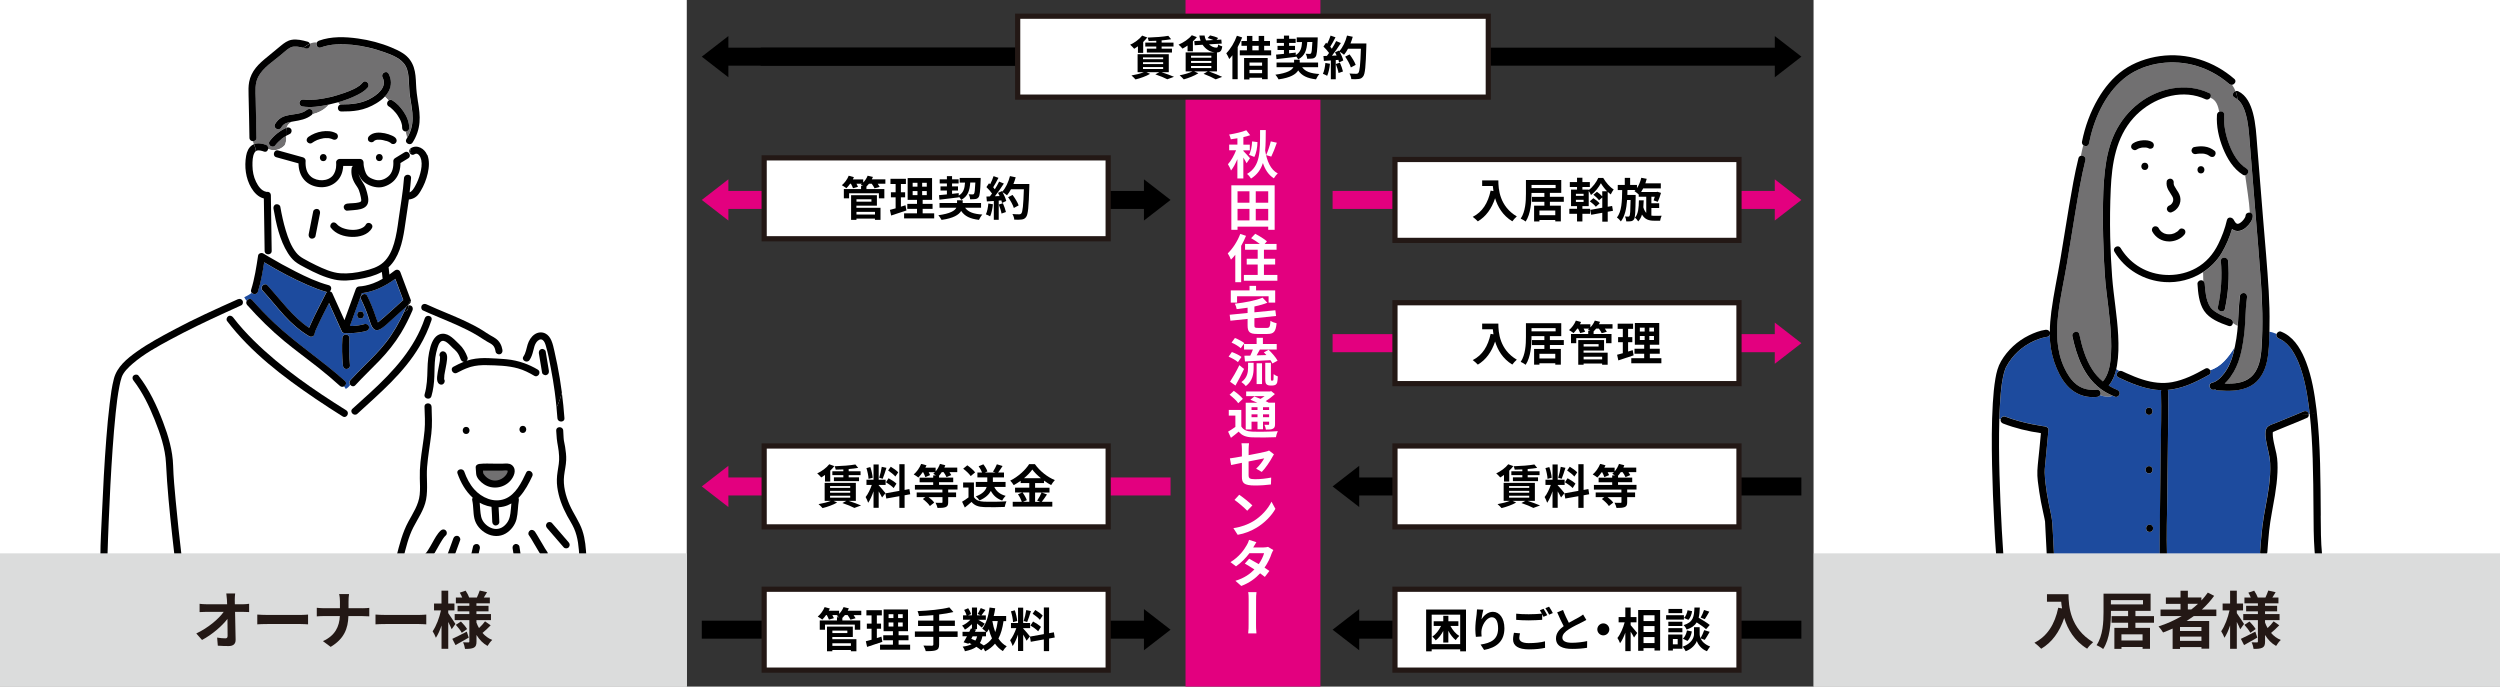 <svg xmlns="http://www.w3.org/2000/svg" id="_&#x30EC;&#x30A4;&#x30E4;&#x30FC;_1" data-name="&#x30EC;&#x30A4;&#x30E4;&#x30FC; 1" width="800" height="219.71" viewBox="0 0 800 219.71"><rect x="0" y="0" width="800" height="219.71" fill="#333333" stroke="none"/><rect width="219.77" height="219.77" style="fill: #fff;"></rect><rect x="580.34" y="0" width="219.77" height="219.77" style="fill: #fff;"></rect><rect x="379.37" width="43.16" height="219.77" style="fill: #e3007f;"></rect><polygon points="434.95 194.9 426.43 201.5 434.95 208.09 434.95 204.38 576.44 204.38 576.44 198.62 434.95 198.62 434.95 194.9"></polygon><polygon points="366.06 208.09 374.58 201.5 366.06 194.9 366.06 198.62 224.57 198.62 224.57 204.38 366.06 204.38 366.06 208.09"></polygon><polygon points="434.95 149.06 426.43 155.66 434.95 162.25 434.95 158.54 576.44 158.54 576.44 152.78 434.95 152.78 434.95 149.06"></polygon><polygon points="233.08 149.06 224.57 155.66 233.08 162.25 233.08 158.54 374.58 158.54 374.58 152.78 233.08 152.78 233.08 149.06" style="fill: #e3007f;"></polygon><polygon points="567.93 70.57 576.44 63.98 567.93 57.38 567.93 61.09 426.43 61.09 426.43 66.86 567.93 66.86 567.93 70.57" style="fill: #e3007f;"></polygon><g><polygon points="366.06 70.57 374.58 63.98 366.06 57.38 366.06 61.09 243.42 61.09 243.42 66.86 366.06 66.86 366.06 70.57"></polygon><polygon points="233.08 57.38 224.57 63.98 233.08 70.57 233.08 66.86 346.29 66.86 346.29 61.09 233.08 61.09 233.08 57.38" style="fill: #e3007f;"></polygon></g><g><polygon points="567.94 24.73 576.46 18.13 567.94 11.54 567.94 15.25 243.42 15.25 243.42 21.02 567.94 21.02 567.94 24.73"></polygon><polygon points="233.08 11.54 224.57 18.13 233.08 24.73 233.08 21.02 459.42 21.02 459.42 15.25 233.08 15.25 233.08 11.54"></polygon></g><polygon points="567.93 116.41 576.44 109.82 567.93 103.22 567.93 106.93 426.43 106.93 426.43 112.7 567.93 112.7 567.93 116.41" style="fill: #e3007f;"></polygon><g><path d="m398.9,52.23c-.22-.45-.61-1.16-1.03-1.8v6.68h-1.91v-6.18c-.6,1.41-1.3,2.74-2.04,3.64-.18-.6-.65-1.46-.98-2.01.98-1.06,1.98-2.86,2.61-4.47h-2.21v-1.81h2.63v-2.03c-.73.13-1.43.23-2.11.32-.08-.43-.33-1.1-.53-1.51,1.94-.32,4.11-.81,5.48-1.38l1.25,1.58c-.65.23-1.41.45-2.18.62v2.41h2.06v1.81h-2.06v.22c.4.38,1.83,1.95,2.11,2.31l-1.08,1.61Zm6.15-10.6c-.02,2.39-.02,4.59-.2,6.57.57,3.32,1.68,6.05,4.04,7.31-.42.35-.98,1.06-1.25,1.55-1.71-1.08-2.79-2.74-3.51-4.89-.66,2.06-1.81,3.72-3.8,4.97-.28-.47-.83-1.15-1.28-1.48,4.36-2.54,4.16-7.21,4.17-14.03h1.83Zm-5.37,7.91c.6-.96.93-2.78,1-4.29l1.71.22c-.03,1.68-.35,3.52-1.01,4.75l-1.7-.68Zm8.91-3.87c-.55,1.58-1.21,3.29-1.78,4.44l-1.66-.47c.57-1.18,1.18-3.03,1.5-4.4l1.94.43Z" style="fill: #fff;"></path><path d="m407.89,59.3v14.24h-2.06v-1.01h-9.82v1.01h-1.98v-14.24h13.86Zm-11.88,1.91v3.66h3.82v-3.66h-3.82Zm0,9.32h3.82v-3.69h-3.82v3.69Zm9.82-9.32h-3.99v3.66h3.99v-3.66Zm0,9.32v-3.69h-3.99v3.69h3.99Z" style="fill: #fff;"></path><path d="m398.72,75.47c-.43,1.06-.95,2.16-1.55,3.21v11.63h-1.88v-8.78c-.45.58-.91,1.1-1.38,1.56-.18-.47-.7-1.55-1.03-2.01,1.58-1.5,3.11-3.86,4-6.22l1.83.6Zm10.04,12.5v1.86h-10.72v-1.86h4.42v-3.31h-3.51v-1.86h3.51v-2.89h-4.04v-1.86h4.72c-.81-.63-1.9-1.33-2.78-1.83l1.31-1.41c1.23.63,2.92,1.68,3.75,2.41l-.73.83h3.81v1.86h-4.04v2.89h3.59v1.86h-3.59v3.31h4.29Z" style="fill: #fff;"></path><path d="m405.37,104.93c.9,0,1.05-.35,1.18-2.29.45.35,1.36.68,1.96.81-.27,2.68-.88,3.42-2.98,3.42h-3.21c-2.43,0-3.09-.63-3.09-2.76v-2.06l-5.5.58-.23-1.91,5.73-.57v-1.68c-1.18.18-2.36.33-3.49.45-.07-.5-.35-1.28-.58-1.73,3.24-.38,6.73-1.03,8.86-1.94l1.54,1.63c-1.21.48-2.64.88-4.15,1.2v1.86l6.7-.66.23,1.83-6.93.73v2.24c0,.75.15.85,1.13.85h2.83Zm-9.51-8.09h-2.01v-3.91h6v-1.45h2.09v1.45h6.12v3.91h-2.11v-2.04h-10.09v2.04Z" style="fill: #fff;"></path><path d="m396.14,115.87c-.63-.57-1.94-1.3-2.99-1.74l1.05-1.48c1.03.37,2.41,1.01,3.07,1.58l-1.13,1.65Zm1.95,2.21c-.83,1.76-1.81,3.67-2.74,5.3l-1.73-1.23c.83-1.26,2.03-3.36,2.98-5.3l1.5,1.23Zm-1.05-6.65c-.6-.58-1.9-1.35-2.94-1.8l1.08-1.48c1.01.4,2.34,1.1,3.01,1.65l-1.15,1.63Zm2.34,4.67h1.78v1.61c0,1.84-.28,4.17-2.51,5.85-.28-.42-.95-1.01-1.4-1.3,1.91-1.36,2.13-3.19,2.13-4.62v-1.55Zm2.74-6.02v-1.98h2.01v1.98h4.42v1.76h-5.38c-.35.65-.71,1.3-1.05,1.88,1-.02,2.08-.05,3.14-.1-.28-.3-.57-.62-.83-.88l1.53-.81c1.08,1.03,2.33,2.46,2.86,3.49l-1.66.9c-.13-.32-.35-.68-.62-1.07-2.91.18-5.95.32-8.14.42l-.2-1.84c.56-.02,1.2-.02,1.89-.03.28-.6.6-1.3.83-1.95h-2.83v-1.76h4.02Zm0,6.17h1.73v6.65h-1.73v-6.65Zm5.05,5.55c.08,0,.17-.02.22-.07.07-.03.1-.17.13-.43.02-.25.03-.83.05-1.58.33.28.88.58,1.33.73-.03.75-.1,1.59-.2,1.94-.12.37-.28.58-.55.75-.22.13-.62.22-.91.22h-.85c-.4,0-.85-.13-1.13-.42-.27-.27-.38-.63-.38-1.75v-5.1h1.81v5.15c0,.25,0,.4.03.47.03.05.12.08.18.08h.27Z" style="fill: #fff;"></path><path d="m397.22,136.47c.65,1.11,1.79,1.58,3.49,1.65,1.98.08,5.92.03,8.19-.15-.23.47-.53,1.38-.61,1.93-2.04.1-5.57.13-7.6.05-1.99-.08-3.31-.57-4.31-1.84-.76.65-1.55,1.3-2.48,1.99l-.91-1.98c.71-.4,1.56-.95,2.33-1.51v-3.62h-2.11v-1.81h4.01v5.3Zm-.98-7.43c-.51-.8-1.76-1.94-2.78-2.71l1.36-1.26c1.01.7,2.29,1.76,2.89,2.56l-1.48,1.41Zm4.25,8.39h-1.86v-8.56h3.72c-.75-.35-1.55-.68-2.23-.95l1.28-1.06c.58.22,1.28.48,1.96.78.47-.27.91-.58,1.33-.88h-5.92v-1.5h7.63l.38-.1,1.18.95c-.83.78-1.88,1.58-2.96,2.24.37.18.71.35,1,.51h2.01v6.85c0,.8-.15,1.21-.68,1.48-.53.28-1.25.28-2.24.28-.07-.48-.27-1.13-.48-1.54.51.02,1.1.02,1.26.02.2-.02.25-.08.25-.25v-.76h-1.96v2.43h-1.76v-2.43h-1.91v2.49Zm0-7.13v.9h1.91v-.9h-1.91Zm1.91,3.21v-.93h-1.91v.93h1.91Zm3.72-3.21h-1.96v.9h1.96v-.9Zm0,3.21v-.93h-1.96v.93h1.96Z" style="fill: #fff;"></path><path d="m401.96,149.98c1.08-.98,2.15-2.46,2.59-3.31l-5,1v4.32c0,1.01.28,1.36,2.08,1.36s3.52-.22,5.15-.53l-.08,2.21c-1.35.18-3.29.33-5.05.33-3.71,0-4.24-.86-4.24-2.81v-4.45c-1.46.3-2.76.57-3.44.71l-.4-2.13c.78-.1,2.23-.33,3.84-.63v-2.33c0-.55-.05-1.38-.13-1.88h2.41c-.07.5-.13,1.33-.13,1.88v1.93c2.36-.45,4.64-.91,5.38-1.1.47-.12.85-.22,1.16-.38l1.56,1.21c-.15.23-.38.6-.53.9-.71,1.35-2.21,3.59-3.37,4.74l-1.8-1.05Z" style="fill: #fff;"></path><path d="m400.93,166.87c2.78-1.65,4.9-4.14,5.95-6.33l1.25,2.29c-1.23,2.19-3.41,4.45-6.02,6.03-1.66,1-3.76,1.89-6.05,2.28l-1.38-2.13c2.56-.37,4.65-1.2,6.25-2.14Zm-.17-5.14l-1.65,1.71c-.86-.91-2.89-2.66-4.07-3.47l1.51-1.65c1.11.75,3.26,2.44,4.21,3.41Z" style="fill: #fff;"></path><path d="m407.46,176.04c-.2.32-.42.76-.57,1.16-.4,1.26-1.16,2.89-2.24,4.45.62.38,1.15.75,1.56,1.05l-1.46,1.91c-.4-.33-.91-.73-1.51-1.15-1.46,1.58-3.37,3.04-6.03,4.05l-1.88-1.65c2.89-.88,4.74-2.26,6.08-3.64-1.11-.71-2.23-1.41-3.06-1.88l1.38-1.55c.86.45,1.98,1.08,3.07,1.73.8-1.16,1.45-2.51,1.7-3.49h-4.69c-1.13,1.51-2.64,3.07-4.29,4.2l-1.76-1.35c2.86-1.76,4.37-4,5.19-5.42.25-.4.6-1.13.75-1.71l2.34.75c-.38.57-.82,1.3-1,1.66l-.02.02h3.34c.5,0,1.06-.08,1.41-.18l1.68,1.01Z" style="fill: #fff;"></path><path d="m399.42,202.69c.13-1.01.13-2.26.13-2.91,0-1.11.02-6.6.02-8.01,0-.57,0-1.55-.15-2.28h2.66c-.13.73-.13,1.7-.13,2.28,0,1.41-.02,6.9-.02,8.01,0,.48,0,1.9.13,2.91h-2.64Z" style="fill: #fff;"></path></g><g><rect x="325.65" y="5.19" width="150.59" height="25.88" style="fill: #fff;"></rect><path d="m477.08,31.91h-152.26V4.36h152.26v27.55Zm-150.59-1.66h148.93V6.02h-148.93v24.22Z" style="fill: #231815;"></path></g><g><path d="m364.14,14.82c-.4.3-.81.57-1.2.79-.29-.34-.9-1-1.29-1.3,1.45-.67,2.96-1.77,3.85-2.92l1.62.6c-.38.5-.81.97-1.3,1.44v3.49h-1.68v-2.09Zm7.53,8.28c1.45.46,3.04,1.06,4.01,1.48l-2.14.79c-.84-.45-2.34-1.08-3.83-1.57l1.29-.7h-4.15l1.18.54c-1.24.73-3.14,1.41-4.67,1.78-.28-.34-.91-.97-1.29-1.27,1.39-.24,2.92-.61,3.97-1.05h-2.01v-5.75h9.98v5.75h-2.35Zm-5.91-4.15h6.45v-.58h-6.45v.58Zm0,1.56h6.45v-.6h-6.45v.6Zm0,1.57h6.45v-.61h-6.45v.61Zm4.25-9.03c-.84.05-1.66.06-2.44.07-.05-.3-.19-.79-.34-1.09,2.32-.07,5.03-.27,6.63-.57l.9,1.09c-.88.16-1.93.28-3.04.37v.72h3.8v1.24h-3.8v.69h3.31v1.23h-8.04v-1.23h3.02v-.69h-3.52v-1.24h3.52v-.6Z"></path><path d="m380.02,14.57c-.54.38-1.09.7-1.62.99-.28-.34-.88-1-1.26-1.27,1.62-.7,3.28-1.81,4.24-3.02l1.62.61c-.36.46-.79.91-1.27,1.35v3.17h-1.71v-1.83Zm6.81,8.28c1.53.54,3.25,1.26,4.27,1.75l-2.07.79c-.85-.49-2.38-1.2-3.89-1.77l1.35-.78h-4.37l1.36.6c-1.24.81-3.16,1.54-4.67,1.96-.31-.34-.94-.99-1.32-1.3,1.45-.27,3.08-.75,4.12-1.26h-2.2v-6.08h9.25c-1.51-.16-2.9-1.05-3.83-2.44l-2.53.15-.13-1.32,2.02-.12c-.18-.51-.32-1.06-.39-1.66h1.66c.07.57.25,1.09.49,1.57l2.34-.13c-.57-.24-1.27-.48-1.86-.63l.79-.85c.82.15,1.98.51,2.58.84l-.52.58,1.54-.09.13,1.29-4.07.24c.7.67,1.56,1.06,2.37,1.06.39-.01.49-.25.57-1.02.33.27.9.51,1.3.61-.19,1.5-.66,1.89-1.69,1.95v6.05h-2.59Zm-5.7-4.37h6.5v-.64h-6.5v.64Zm0,1.65h6.5v-.64h-6.5v.64Zm0,1.66h6.5v-.66h-6.5v.66Z"></path><path d="m397.5,11.97c-.39,1.03-.88,2.08-1.44,3.08v10.29h-1.69v-7.65c-.33.43-.67.84-1.02,1.2-.16-.43-.64-1.42-.94-1.84,1.35-1.35,2.63-3.47,3.4-5.61l1.69.54Zm9.27,4.13v1.6h-10.04v-1.6h2.29v-1.45h-1.75v-1.53h1.75v-1.62h1.74v1.62h2.02v-1.62h1.75v1.62h1.87v1.53h-1.87v1.45h2.24Zm-8.65,2.47h7.54v6.78h-1.8v-.48h-4.04v.55h-1.71v-6.86Zm1.71,1.44v1.02h4.04v-1.02h-4.04Zm4.04,3.41v-1.06h-4.04v1.06h4.04Zm-3.11-7.32h2.02v-1.45h-2.02v1.45Z"></path><path d="m416.69,21.51c.99,1.38,2.72,2.01,5.51,2.17-.39.42-.84,1.18-1.08,1.71-2.85-.34-4.57-1.18-5.7-2.86-.73,1.23-2.46,2.34-6.27,2.87-.22-.43-.67-1.09-1.02-1.5,3.83-.52,5.27-1.45,5.76-2.4h-5.39v-1.5h5.61v-.88h1.8v.88h5.88v1.5h-5.11Zm-8.37-4.03c.72-.06,1.59-.15,2.54-.24v-1.24h-2.05v-1.33h2.05v-.93h-2.31v-1.33h2.31v-1.02h1.65v1.02h2.1v1.33h-2.1v.93h1.9v1.33h-1.9v1.06c.7-.07,1.42-.15,2.13-.23v.79c1.54-.9,1.9-2.28,2.02-4.16h-1.71v-1.5h6.72s0,.48-.01.67c-.13,3.59-.28,5.03-.67,5.52-.3.39-.61.52-1.05.58-.38.06-1,.06-1.66.06-.01-.49-.21-1.18-.46-1.59.54.05,1.02.05,1.24.05.21,0,.33-.03.46-.18.21-.25.33-1.21.44-3.62h-1.63c-.18,2.53-.73,4.39-2.9,5.55-.13-.3-.45-.72-.75-1.03v.21c-2.2.28-4.52.55-6.21.75l-.13-1.47Z"></path><path d="m425.59,20.4c-.15,1.41-.46,2.91-.9,3.86-.32-.19-.97-.51-1.36-.64.43-.88.67-2.22.79-3.47l1.47.25Zm11.65-6.48s0,.6-.01.82c-.19,6.56-.4,8.92-1.03,9.72-.42.57-.81.73-1.44.82-.54.09-1.47.07-2.34.04-.03-.51-.27-1.29-.6-1.8.94.09,1.8.09,2.2.09.28,0,.45-.06.63-.25.45-.46.67-2.65.84-7.76h-4.13c-.4.73-.82,1.39-1.27,1.93-.3-.27-.96-.72-1.41-.99.52.94,1,2.05,1.17,2.8l-1.35.63c-.04-.24-.12-.51-.21-.81l-.85.06v6.15h-1.57v-6.03l-2.22.15-.15-1.56,1.11-.05c.22-.28.46-.6.69-.93-.44-.64-1.17-1.45-1.8-2.05l.84-1.23c.12.11.24.21.36.32.42-.82.85-1.83,1.09-2.6l1.57.55c-.54,1.03-1.15,2.19-1.69,3.02.19.21.38.44.52.63.54-.84,1.02-1.71,1.38-2.45l1.51.63c-.84,1.32-1.89,2.84-2.86,4.06l1.51-.06c-.16-.36-.34-.72-.52-1.03l1.26-.55.11.18c1.11-1.18,1.99-3.1,2.47-4.99l1.83.39c-.19.73-.45,1.45-.73,2.14h5.1Zm-8.46,6.14c.4.88.79,2.05.97,2.81l-1.41.5c-.12-.76-.51-1.98-.88-2.89l1.32-.42Zm3.5,1.53c-.28-.94-1.06-2.38-1.83-3.46l1.42-.72c.78,1.03,1.63,2.41,1.95,3.35l-1.54.82Z"></path></g><g><rect x="244.53" y="142.72" width="110.09" height="25.88" style="fill: #fff;"></rect><path d="m355.45,169.43h-111.75v-27.55h111.75v27.55Zm-110.09-1.66h108.42v-24.22h-108.42v24.22Z" style="fill: #231815;"></path></g><g><path d="m264,151.99c-.4.3-.81.57-1.2.79-.29-.34-.9-1-1.29-1.3,1.45-.67,2.96-1.77,3.85-2.92l1.62.6c-.38.5-.81.97-1.3,1.44v3.49h-1.68v-2.09Zm7.53,8.28c1.45.46,3.04,1.06,4.01,1.48l-2.14.79c-.84-.45-2.34-1.08-3.83-1.57l1.29-.7h-4.15l1.18.54c-1.24.73-3.14,1.41-4.67,1.78-.28-.34-.91-.97-1.29-1.27,1.39-.24,2.92-.61,3.97-1.05h-2.01v-5.75h9.98v5.75h-2.35Zm-5.91-4.15h6.45v-.58h-6.45v.58Zm0,1.56h6.45v-.6h-6.45v.6Zm0,1.57h6.45v-.61h-6.45v.61Zm4.25-9.03c-.84.05-1.66.06-2.44.07-.05-.3-.19-.79-.34-1.09,2.32-.07,5.03-.27,6.63-.57l.9,1.09c-.88.16-1.93.28-3.04.37v.72h3.8v1.24h-3.8v.69h3.31v1.23h-8.04v-1.23h3.02v-.69h-3.52v-1.24h3.52v-.6Z"></path><path d="m282.26,159.19c-.23-.48-.64-1.26-1.08-1.95v5.25h-1.65v-5.28c-.48,1.39-1.08,2.79-1.72,3.68-.15-.54-.54-1.35-.81-1.84.75-.91,1.51-2.52,1.98-3.88h-1.71v-1.66h2.26v-4.89h1.65v4.89h2.22v1.66h-2.22v.11c.43.43,1.86,2.11,2.17,2.53l-1.09,1.38Zm-4.33-5.96c-.03-.91-.33-2.37-.67-3.44l1.24-.33c.39,1.08.69,2.5.76,3.43l-1.33.34Zm5.73-3.52c-.39,1.2-.82,2.62-1.2,3.49l-1.12-.32c.32-.94.66-2.46.82-3.5l1.5.33Zm5.81,8.77v4.04h-1.68v-3.74l-4.18.75-.27-1.66,4.45-.79v-8.53h1.68v8.23l1.53-.28.27,1.66-1.8.33Zm-5.12-5.44c.87.46,1.98,1.2,2.52,1.72l-.9,1.42c-.49-.54-1.59-1.35-2.46-1.86l.84-1.29Zm2.17-.54c-.46-.58-1.5-1.39-2.32-1.95l.85-1.2c.84.49,1.9,1.26,2.38,1.81l-.91,1.33Z"></path><path d="m303.42,156.68v.9h2.53v1.5h-2.53v1.62c0,.88-.18,1.3-.82,1.57-.63.25-1.48.27-2.59.27-.11-.51-.4-1.2-.64-1.66.76.03,1.66.03,1.9.03s.32-.06.32-.24v-1.59h-4.45c.72.54,1.44,1.21,1.81,1.74l-1.38,1.11c-.42-.67-1.39-1.6-2.26-2.25l.79-.6h-2.76v-1.5h8.23v-.9h-8.8v-1.51h5.85v-.85h-4.34v-1.47h4.34v-.72h.9c-.32-.19-.64-.4-.87-.52.19-.15.38-.33.54-.51h-2.01c.19.34.36.69.45.94l-1.53.63c-.11-.42-.4-1.03-.69-1.57h-.15c-.45.66-.94,1.24-1.39,1.71-.34-.29-1.08-.78-1.48-.99.97-.81,1.86-2.09,2.38-3.37l1.71.45c-.1.25-.22.49-.36.75h3.28v1.21c.6-.69,1.09-1.56,1.39-2.41l1.71.43c-.07.24-.19.51-.31.76h4.13v1.45h-2.48c.24.34.45.69.57.94l-1.53.64c-.17-.42-.54-1.05-.93-1.59h-.58c-.29.43-.57.82-.88,1.15v.6h4.54v1.47h-4.54v.85h5.91v1.51h-2.98Z"></path><path d="m311.66,159.07c.61,1,1.74,1.41,3.29,1.47,1.75.07,5.12.03,7.11-.12-.19.42-.46,1.29-.55,1.8-1.8.09-4.81.12-6.59.05-1.84-.07-3.07-.49-4.04-1.66-.66.58-1.32,1.17-2.14,1.8l-.87-1.86c.64-.38,1.39-.87,2.05-1.38v-3.16h-1.72v-1.63h3.46v4.7Zm-1.03-6.72c-.46-.72-1.53-1.71-2.41-2.37l1.32-1.08c.9.63,1.99,1.56,2.5,2.26l-1.41,1.18Zm7.54,3.46c.66,1.41,1.86,2.4,3.64,2.86-.37.34-.88,1.03-1.12,1.5-1.69-.58-2.85-1.62-3.61-3.08-.6,1.12-1.69,2.22-3.64,3.05-.22-.38-.78-.99-1.18-1.29,2.28-.84,3.14-1.96,3.47-3.04h-3.47v-1.6h3.67v-1.44h-3.16v-1.57h1.5c-.24-.6-.66-1.38-1.11-1.99l1.51-.63c.55.69,1.11,1.62,1.3,2.28l-.79.34h3.34l-.76-.27c.43-.66.96-1.65,1.24-2.36l1.83.55c-.48.76-.99,1.51-1.42,2.08h1.87v1.57h-3.56v1.44h4.06v1.6h-3.59Z"></path><path d="m335.04,158.22c-.57.82-1.15,1.74-1.68,2.36h3.38v1.53h-12.67v-1.53h2.92c-.23-.67-.72-1.68-1.24-2.41l1.36-.58h-2.29v-1.53h4.55v-1.48h-2.76v-.73c-.7.51-1.47.99-2.23,1.39-.23-.42-.72-1.06-1.11-1.44,2.55-1.24,4.94-3.49,6.05-5.28h1.84c1.62,2.26,4.03,4.15,6.39,5.11-.45.45-.85,1.05-1.18,1.6-.75-.39-1.53-.88-2.28-1.42v.78h-2.86v1.48h4.61v1.53h-4.61v2.99h1.63l-.97-.4c.5-.7,1.09-1.8,1.42-2.59l1.71.63Zm-7.83-.63c.57.76,1.15,1.78,1.38,2.47l-1.23.52h2.02v-2.99h-2.17Zm5.88-4.57c-1.11-.9-2.1-1.87-2.75-2.77-.64.9-1.57,1.87-2.65,2.77h5.4Z"></path></g><g><rect x="244.53" y="50.51" width="110.09" height="25.88" style="fill: #fff;"></rect><path d="m355.45,77.23h-111.75v-27.55h111.75v27.55Zm-110.09-1.66h108.42v-24.22h-108.42v24.22Z" style="fill: #231815;"></path></g><g><path d="m283.34,58.8h-2.47c.25.36.49.72.63,1l-1.65.46c-.16-.39-.54-.97-.9-1.47h-.87c-.27.34-.54.64-.82.91v.81h5.73v2.96h-1.74v-1.63h-9.54v1.63h-1.68v-2.96h5.51v-1.05h.66c-.27-.15-.55-.28-.75-.37.12-.09.25-.19.37-.3h-1.75c.21.36.39.72.49.99l-1.6.45c-.12-.37-.39-.94-.67-1.44h-.25c-.39.55-.81,1.05-1.2,1.44-.34-.28-1.05-.76-1.45-.96.9-.75,1.75-1.9,2.2-3.04l1.66.45c-.11.24-.23.48-.34.72h3.32v1c.6-.61,1.11-1.39,1.42-2.17l1.69.4c-.11.25-.22.51-.36.76h4.34v1.39Zm-9.27,7.7h7.69v3.86h-1.77v-.4h-5.93v.4h-1.71v-7.89h8.26v3.34h-6.56v.69Zm0-2.74v.78h4.79v-.78h-4.79Zm0,4.04v.84h5.93v-.84h-5.93Z"></path><path d="m290.05,67.35c-1.65.58-3.44,1.15-4.88,1.62l-.4-1.81c.52-.13,1.14-.3,1.83-.49v-3.52h-1.51v-1.63h1.51v-2.64h-1.65v-1.66h4.94v1.66h-1.6v2.64h1.35v1.63h-1.35v2.99c.49-.15.99-.3,1.47-.46l.3,1.68Zm8.89.91v1.62h-9.63v-1.62h4.13v-1.42h-3.1v-1.6h3.1v-1.29h-2.99v-6.96h7.81v6.96h-3.01v1.29h3.17v1.6h-3.17v1.42h3.68Zm-6.89-8.52h1.54v-1.24h-1.54v1.24Zm0,2.7h1.54v-1.29h-1.54v1.29Zm4.52-3.94h-1.48v1.24h1.48v-1.24Zm0,2.65h-1.48v1.29h1.48v-1.29Z"></path><path d="m308.84,66.48c.99,1.38,2.72,2.01,5.51,2.17-.39.42-.84,1.18-1.08,1.71-2.85-.34-4.57-1.18-5.7-2.86-.73,1.23-2.46,2.34-6.27,2.87-.22-.43-.67-1.09-1.02-1.5,3.83-.52,5.27-1.45,5.76-2.4h-5.39v-1.5h5.61v-.88h1.8v.88h5.88v1.5h-5.11Zm-8.37-4.03c.72-.06,1.59-.15,2.54-.24v-1.24h-2.05v-1.33h2.05v-.93h-2.31v-1.33h2.31v-1.02h1.65v1.02h2.1v1.33h-2.1v.93h1.9v1.33h-1.9v1.06c.7-.07,1.42-.15,2.13-.23v.79c1.54-.9,1.9-2.28,2.02-4.16h-1.71v-1.5h6.72s0,.48-.01.67c-.13,3.59-.28,5.03-.67,5.52-.3.39-.61.52-1.05.58-.38.06-1,.06-1.66.06-.01-.49-.21-1.18-.46-1.59.54.05,1.02.05,1.24.05.21,0,.33-.03.46-.18.21-.25.33-1.21.44-3.62h-1.63c-.18,2.53-.73,4.39-2.9,5.55-.13-.3-.45-.72-.75-1.03v.21c-2.2.28-4.52.55-6.21.75l-.13-1.47Z"></path><path d="m317.74,65.37c-.15,1.41-.46,2.91-.9,3.86-.32-.19-.97-.51-1.36-.64.43-.88.67-2.22.79-3.47l1.47.25Zm11.65-6.48s0,.6-.01.82c-.19,6.56-.4,8.92-1.03,9.72-.42.57-.81.73-1.44.82-.54.09-1.47.07-2.34.04-.03-.51-.27-1.29-.6-1.8.94.09,1.8.09,2.2.09.28,0,.45-.06.63-.25.45-.46.67-2.65.84-7.76h-4.13c-.4.73-.82,1.39-1.27,1.93-.3-.27-.96-.72-1.41-.99.52.94,1,2.05,1.17,2.8l-1.35.63c-.04-.24-.12-.51-.21-.81l-.85.06v6.15h-1.57v-6.03l-2.22.15-.15-1.56,1.11-.05c.22-.28.46-.6.69-.93-.44-.64-1.17-1.45-1.8-2.05l.84-1.23c.12.11.24.21.36.32.42-.82.85-1.83,1.09-2.6l1.57.55c-.54,1.03-1.15,2.19-1.69,3.02.19.21.38.44.52.63.54-.84,1.02-1.71,1.38-2.45l1.51.63c-.84,1.32-1.89,2.84-2.86,4.06l1.51-.06c-.16-.36-.34-.72-.52-1.03l1.26-.55.1.18c1.11-1.18,1.99-3.1,2.47-4.99l1.83.39c-.19.73-.45,1.45-.73,2.14h5.1Zm-8.46,6.14c.4.88.79,2.05.97,2.82l-1.41.49c-.12-.76-.51-1.98-.88-2.89l1.32-.42Zm3.5,1.53c-.28-.94-1.06-2.38-1.83-3.46l1.42-.72c.78,1.03,1.63,2.41,1.95,3.35l-1.54.82Z"></path></g><g><rect x="244.53" y="188.56" width="110.09" height="25.88" style="fill: #fff;"></rect><path d="m355.45,215.27h-111.75v-27.55h111.75v27.55Zm-110.09-1.66h108.42v-24.22h-108.42v24.22Z" style="fill: #231815;"></path></g><g><path d="m275.63,196.84h-2.47c.25.36.49.72.63,1l-1.65.46c-.16-.39-.54-.97-.9-1.47h-.87c-.27.34-.54.64-.82.91v.81h5.73v2.96h-1.74v-1.63h-9.54v1.63h-1.68v-2.96h5.51v-1.05h.66c-.27-.15-.55-.28-.75-.37.12-.09.25-.19.37-.3h-1.75c.21.36.39.72.49.99l-1.6.45c-.12-.37-.39-.94-.67-1.44h-.25c-.39.55-.81,1.05-1.2,1.44-.34-.28-1.05-.76-1.45-.96.9-.75,1.75-1.9,2.2-3.04l1.66.45c-.11.24-.22.48-.34.72h3.32v1c.6-.61,1.11-1.39,1.42-2.17l1.69.4c-.11.25-.22.51-.36.76h4.34v1.39Zm-9.27,7.7h7.69v3.86h-1.77v-.4h-5.93v.4h-1.71v-7.89h8.26v3.34h-6.56v.69Zm0-2.74v.78h4.79v-.78h-4.79Zm0,4.04v.84h5.93v-.84h-5.93Z"></path><path d="m282.35,205.39c-1.65.58-3.44,1.15-4.88,1.62l-.4-1.81c.52-.13,1.14-.3,1.83-.49v-3.52h-1.51v-1.63h1.51v-2.64h-1.65v-1.66h4.94v1.66h-1.6v2.64h1.35v1.63h-1.35v2.99c.49-.15.99-.3,1.47-.46l.3,1.68Zm8.89.91v1.62h-9.63v-1.62h4.13v-1.42h-3.1v-1.6h3.1v-1.29h-2.99v-6.96h7.81v6.96h-3.01v1.29h3.17v1.6h-3.17v1.42h3.68Zm-6.89-8.52h1.54v-1.24h-1.54v1.24Zm0,2.7h1.54v-1.29h-1.54v1.29Zm4.52-3.94h-1.48v1.24h1.48v-1.24Zm0,2.65h-1.48v1.29h1.48v-1.29Z"></path><path d="m306.43,203.81h-5.91v2.44c0,1.06-.27,1.53-.97,1.81-.72.27-1.8.32-3.32.3-.1-.51-.45-1.29-.73-1.77,1.11.04,2.36.04,2.69.04.34-.01.48-.12.48-.42v-2.41h-5.91v-1.74h5.91v-1.75h-4.89v-1.71h4.89v-1.75c-1.56.13-3.13.22-4.6.28-.05-.46-.27-1.18-.45-1.57,3.61-.15,7.71-.55,10.17-1.2l1.29,1.48c-1.33.34-2.91.6-4.55.79v1.96h5.03v1.71h-5.03v1.75h5.91v1.74Z"></path><path d="m321.13,198.75c-.32,2.22-.82,4.07-1.63,5.58.69,1.06,1.56,1.92,2.65,2.48-.4.36-.96,1.05-1.23,1.54-1.02-.61-1.84-1.41-2.52-2.38-.82.99-1.86,1.8-3.16,2.46-.1-.25-.33-.66-.57-1.02l-.67.69c-.4-.34-.94-.73-1.56-1.12-.88.66-2.08,1.09-3.68,1.42-.1-.51-.42-1.11-.7-1.48,1.2-.15,2.14-.4,2.85-.79-.27-.15-.55-.28-.84-.4l-.16.28-1.56-.48c.33-.52.7-1.2,1.08-1.92h-1.42v-1.44h2.17c.18-.37.36-.73.51-1.06l.33.07v-1.44c-.69.69-1.5,1.32-2.25,1.74-.19-.39-.57-.97-.9-1.29.91-.37,1.92-1.09,2.64-1.87h-2.34v-1.41h1.14c-.13-.51-.46-1.2-.78-1.74l1.29-.54c.39.57.78,1.33.9,1.86l-.96.42h1.26v-2.51h1.63v2.51h1.18l-.99-.43c.34-.54.76-1.33,1-1.9l1.5.6c-.46.64-.93,1.27-1.29,1.74h1.42v1.41h-2.45c.72.4,1.78,1.03,2.11,1.26l-.94,1.23c-.33-.31-.96-.84-1.54-1.3v1.81h-.96l.64.13-.36.72h3.56c-.34-.34-.88-.81-1.21-1.03,1.27-1.53,1.99-4.07,2.35-6.74l1.8.24c-.12.84-.28,1.66-.48,2.46h3.98v1.65h-.84Zm-10.33,5.66c.45.18.88.36,1.32.57.24-.37.44-.82.57-1.36h-1.45l-.43.79Zm3.56-.79c-.16.84-.42,1.54-.79,2.13.46.27.9.54,1.24.79,1.11-.58,1.98-1.33,2.63-2.26-.42-.88-.75-1.87-1.02-2.95-.21.39-.45.75-.69,1.08-.06-.06-.12-.13-.21-.23v1.44h-1.17Zm3.2-4.87c.21,1.26.51,2.44.91,3.52.38-1.02.64-2.2.81-3.52h-1.72Z"></path><path d="m328.5,205.03c-.23-.48-.64-1.26-1.08-1.95v5.25h-1.65v-5.28c-.48,1.39-1.08,2.79-1.72,3.68-.15-.54-.54-1.35-.81-1.84.75-.91,1.51-2.52,1.98-3.88h-1.71v-1.66h2.26v-4.89h1.65v4.89h2.22v1.66h-2.22v.11c.43.43,1.86,2.11,2.17,2.53l-1.09,1.38Zm-4.33-5.96c-.03-.91-.33-2.37-.67-3.44l1.24-.33c.39,1.08.69,2.5.76,3.43l-1.33.34Zm5.73-3.52c-.39,1.2-.82,2.62-1.2,3.49l-1.12-.32c.32-.94.66-2.46.82-3.5l1.5.33Zm5.81,8.77v4.04h-1.68v-3.74l-4.18.75-.27-1.66,4.45-.79v-8.53h1.68v8.23l1.53-.28.27,1.66-1.8.33Zm-5.12-5.44c.87.46,1.98,1.2,2.52,1.72l-.9,1.42c-.49-.54-1.59-1.35-2.46-1.86l.84-1.29Zm2.17-.54c-.46-.58-1.5-1.39-2.32-1.95l.85-1.2c.84.49,1.9,1.26,2.38,1.81l-.91,1.33Z"></path></g><g><rect x="446.39" y="51.03" width="110.09" height="25.88" style="fill: #fff;"></rect><path d="m557.31,77.75h-111.75v-27.55h111.75v27.55Zm-110.09-1.66h108.42v-24.22h-108.42v24.22Z" style="fill: #231815;"></path></g><g><path d="m479.47,57.72c0,2.83.4,8.29,5.91,11.54-.39.31-1.12,1.09-1.44,1.56-3.1-1.87-4.69-4.7-5.51-7.38-1.12,3.35-2.92,5.84-5.52,7.4-.33-.38-1.17-1.11-1.63-1.45,3.11-1.57,4.89-4.46,5.72-8.4l.91.16c-.1-.57-.16-1.11-.21-1.62h-3.41v-1.81h5.18Z"></path><path d="m495.97,64.59v1.23h3.5v5.03h-1.78v-.44h-5.07v.45h-1.71v-5.05h3.29v-1.23h-3.97v-1.59h3.97v-1.26h-4.12v.25c0,2.59-.24,6.47-1.87,8.91-.34-.3-1.15-.75-1.59-.93,1.54-2.28,1.68-5.61,1.68-7.98v-4.39h11.3v4.13h-3.64v1.26h4.46v1.59h-4.46Zm-5.88-4.4h7.71v-1.02h-7.71v1.02Zm7.6,7.19h-5.07v1.48h5.07v-1.48Z"></path><path d="m516.15,67.46l-1.68.3v3.17h-1.74v-2.84l-3.55.64-.27-1.57,3.82-.69v-3.28l-1.05.9c-.34-.51-1.14-1.27-1.8-1.78l1.15-.94c.57.4,1.29,1,1.69,1.47v-1.63h1.54c-.79-.81-1.51-1.77-1.97-2.59-.64,1.24-1.84,2.81-3.17,3.79-.16-.39-.46-.93-.73-1.32v4.88h-2.02v.85h2.47v1.6h-2.47v2.44h-1.72v-2.44h-2.47v-1.6h2.47v-.85h-1.92v-5.3h1.92v-.84h-2.31v-1.56h2.31v-1.39h1.72v1.39h2.38v1.56h-2.38v.84h2.02v.15c1.29-.93,2.49-2.59,3.05-3.88h1.59c.85,1.44,2.11,2.95,3.35,3.68-.33.44-.69,1.08-.94,1.6-.33-.24-.66-.52-.97-.82v4.76l1.41-.25.27,1.56Zm-9.4-5.45h-2.46v.67h2.46v-.67Zm0,1.93h-2.46v.67h2.46v-.67Zm3.92,2.22c-.38-.49-1.23-1.24-1.93-1.74l1.14-.99c.7.45,1.57,1.12,1.99,1.65l-1.2,1.08Z"></path><path d="m528.42,68.98c.33.06.66.08,1.02.08s1.77,0,2.28-.02c-.21.38-.42,1.14-.48,1.59h-1.92c-1.66,0-2.96-.39-3.89-1.98-.25.85-.63,1.6-1.2,2.2-.21-.38-.67-.93-1.05-1.18,1.09-1.23,1.23-3.29,1.27-5.57h1.54c-.03.76-.06,1.51-.13,2.22.24.82.57,1.39.94,1.81v-5.18h-2.4v-.69c-.33-.31-.99-.87-1.38-1.11.12-.1.22-.22.33-.34h-2.56c-.01.54-.01,1.06-.04,1.57h2.66v.67c-.07,4.81-.15,6.57-.52,7.11-.28.4-.55.55-.97.63-.36.07-.91.07-1.51.06-.03-.48-.18-1.14-.44-1.57.46.04.85.04,1.06.04.18,0,.3-.03.42-.22.19-.31.28-1.57.34-5.1h-1.12c-.21,2.77-.69,5.16-1.99,6.86-.29-.42-.81-.96-1.26-1.24,1.53-2.01,1.63-5.15,1.68-8.8h-1.42v-1.65h2.25v-2.26h1.71v2.26h2.19v1.03c.63-.93,1.09-2.11,1.38-3.31l1.74.33c-.12.49-.27.97-.43,1.44h4.94v1.62h-5.63c-.21.42-.44.79-.67,1.15h4.94l.25-.07,1.17.36c-.3,1-.67,2.14-1.02,2.86l-1.35-.45c.12-.33.25-.73.38-1.17h-1.09v2.08h2.5v1.51h-2.5v2.44Z"></path></g><g><rect x="446.39" y="96.88" width="110.09" height="25.88" style="fill: #fff;"></rect><path d="m557.31,123.59h-111.75v-27.55h111.75v27.55Zm-110.09-1.66h108.42v-24.22h-108.42v24.22Z" style="fill: #231815;"></path></g><g><path d="m479.47,103.56c0,2.83.4,8.29,5.91,11.54-.39.31-1.12,1.09-1.44,1.56-3.1-1.87-4.69-4.7-5.51-7.38-1.12,3.35-2.92,5.84-5.52,7.4-.33-.38-1.17-1.11-1.63-1.45,3.11-1.57,4.89-4.46,5.72-8.4l.91.16c-.1-.57-.16-1.11-.21-1.62h-3.41v-1.81h5.18Z"></path><path d="m495.97,110.43v1.23h3.5v5.03h-1.78v-.44h-5.07v.45h-1.71v-5.05h3.29v-1.23h-3.97v-1.59h3.97v-1.26h-4.12v.25c0,2.59-.24,6.47-1.87,8.91-.34-.3-1.15-.75-1.59-.93,1.54-2.28,1.68-5.61,1.68-7.98v-4.39h11.3v4.13h-3.64v1.26h4.46v1.59h-4.46Zm-5.88-4.4h7.71v-1.02h-7.71v1.02Zm7.6,7.19h-5.07v1.48h5.07v-1.48Z"></path><path d="m516.03,105.16h-2.47c.25.36.49.72.63,1l-1.65.46c-.16-.39-.54-.97-.9-1.47h-.87c-.27.34-.54.64-.82.91v.81h5.73v2.96h-1.74v-1.63h-9.54v1.63h-1.68v-2.96h5.51v-1.05h.66c-.27-.15-.55-.28-.75-.37.12-.09.25-.19.37-.3h-1.75c.21.36.39.72.49.99l-1.6.45c-.12-.37-.39-.94-.67-1.44h-.25c-.39.55-.81,1.05-1.2,1.44-.34-.28-1.05-.76-1.45-.96.9-.75,1.75-1.9,2.2-3.04l1.66.45c-.11.24-.22.48-.34.72h3.32v1c.6-.61,1.11-1.39,1.42-2.17l1.69.4c-.11.25-.22.51-.36.76h4.34v1.39Zm-9.27,7.7h7.69v3.86h-1.77v-.4h-5.93v.4h-1.71v-7.89h8.26v3.34h-6.56v.69Zm0-2.74v.78h4.79v-.78h-4.79Zm0,4.04v.84h5.93v-.84h-5.93Z"></path><path d="m522.75,113.71c-1.65.58-3.44,1.15-4.88,1.62l-.4-1.81c.52-.13,1.14-.3,1.83-.49v-3.52h-1.51v-1.63h1.51v-2.64h-1.65v-1.66h4.94v1.66h-1.6v2.64h1.35v1.63h-1.35v2.99c.49-.15.99-.3,1.47-.46l.3,1.68Zm8.89.91v1.62h-9.63v-1.62h4.13v-1.42h-3.1v-1.6h3.1v-1.29h-2.99v-6.96h7.81v6.96h-3.01v1.29h3.17v1.6h-3.17v1.42h3.68Zm-6.89-8.52h1.54v-1.24h-1.54v1.24Zm0,2.7h1.54v-1.29h-1.54v1.29Zm4.52-3.94h-1.48v1.24h1.48v-1.24Zm0,2.65h-1.48v1.29h1.48v-1.29Z"></path></g><g><rect x="446.39" y="142.72" width="110.09" height="25.88" style="fill: #fff;"></rect><path d="m557.31,169.43h-111.75v-27.55h111.75v27.55Zm-110.09-1.66h108.42v-24.22h-108.42v24.22Z" style="fill: #231815;"></path></g><g><path d="m481.28,151.99c-.4.3-.81.57-1.2.79-.29-.34-.9-1-1.29-1.3,1.45-.67,2.96-1.77,3.85-2.92l1.62.6c-.38.5-.81.97-1.3,1.44v3.49h-1.68v-2.09Zm7.53,8.28c1.45.46,3.04,1.06,4.01,1.48l-2.14.79c-.84-.45-2.34-1.08-3.83-1.57l1.29-.7h-4.15l1.18.54c-1.24.73-3.14,1.41-4.67,1.78-.29-.34-.91-.97-1.29-1.27,1.39-.24,2.92-.61,3.97-1.05h-2.01v-5.75h9.99v5.75h-2.35Zm-5.91-4.15h6.45v-.58h-6.45v.58Zm0,1.56h6.45v-.6h-6.45v.6Zm0,1.57h6.45v-.61h-6.45v.61Zm4.25-9.03c-.84.05-1.66.06-2.44.07-.05-.3-.19-.79-.34-1.09,2.32-.07,5.03-.27,6.63-.57l.9,1.09c-.88.16-1.93.28-3.04.37v.72h3.8v1.24h-3.8v.69h3.31v1.23h-8.04v-1.23h3.02v-.69h-3.52v-1.24h3.52v-.6Z"></path><path d="m499.54,159.19c-.23-.48-.64-1.26-1.08-1.95v5.25h-1.65v-5.28c-.48,1.39-1.08,2.79-1.72,3.68-.15-.54-.54-1.35-.81-1.84.75-.91,1.51-2.52,1.98-3.88h-1.71v-1.66h2.26v-4.89h1.65v4.89h2.22v1.66h-2.22v.11c.43.43,1.86,2.11,2.17,2.53l-1.09,1.38Zm-4.33-5.96c-.03-.91-.33-2.37-.67-3.44l1.24-.33c.39,1.08.69,2.5.76,3.43l-1.33.34Zm5.73-3.52c-.39,1.2-.82,2.62-1.2,3.49l-1.12-.32c.32-.94.66-2.46.82-3.5l1.5.33Zm5.81,8.77v4.04h-1.68v-3.74l-4.18.75-.27-1.66,4.45-.79v-8.53h1.68v8.23l1.53-.28.27,1.66-1.8.33Zm-5.12-5.44c.87.46,1.98,1.2,2.52,1.72l-.9,1.42c-.49-.54-1.59-1.35-2.46-1.86l.84-1.29Zm2.17-.54c-.46-.58-1.5-1.39-2.32-1.95l.85-1.2c.84.49,1.9,1.26,2.38,1.81l-.91,1.33Z"></path><path d="m520.7,156.68v.9h2.53v1.5h-2.53v1.62c0,.88-.18,1.3-.82,1.57-.63.25-1.48.27-2.59.27-.11-.51-.4-1.2-.64-1.66.76.03,1.66.03,1.9.03s.32-.06.32-.24v-1.59h-4.45c.72.54,1.44,1.21,1.81,1.74l-1.38,1.11c-.42-.67-1.39-1.6-2.26-2.25l.79-.6h-2.76v-1.5h8.23v-.9h-8.8v-1.51h5.85v-.85h-4.34v-1.47h4.34v-.72h.9c-.32-.19-.64-.4-.87-.52.19-.15.37-.33.54-.51h-2.01c.19.34.36.69.45.94l-1.53.63c-.11-.42-.4-1.03-.69-1.57h-.15c-.45.66-.94,1.24-1.39,1.71-.34-.29-1.08-.78-1.48-.99.97-.81,1.86-2.09,2.38-3.37l1.71.45c-.1.25-.22.49-.36.75h3.28v1.21c.6-.69,1.09-1.56,1.39-2.41l1.71.43c-.07.24-.19.51-.31.76h4.13v1.45h-2.48c.24.34.45.69.57.94l-1.53.64c-.17-.42-.54-1.05-.93-1.59h-.58c-.29.43-.57.82-.88,1.15v.6h4.54v1.47h-4.54v.85h5.91v1.51h-2.98Z"></path></g><g><rect x="446.39" y="188.56" width="110.09" height="25.88" style="fill: #fff;"></rect><path d="m557.31,215.27h-111.75v-27.55h111.75v27.55Zm-110.09-1.66h108.42v-24.22h-108.42v24.22Z" style="fill: #231815;"></path></g><g><path d="m469.12,195.05v13.37h-1.86v-.64h-9.12v.64h-1.78v-13.37h12.76Zm-1.86,11.08v-9.43h-9.12v9.43h9.12Zm-3.13-5.84c.69,1.32,1.72,2.54,2.84,3.22-.37.3-.88.91-1.15,1.32-.9-.69-1.71-1.77-2.35-2.98v3.77h-1.63v-3.71c-.66,1.23-1.48,2.31-2.41,3.01-.25-.36-.73-.93-1.08-1.21,1.11-.72,2.11-2.02,2.79-3.41h-2.36v-1.5h3.07v-1.74h1.63v1.74h3.2v1.5h-2.54Z"></path><path d="m474.67,195.11c-.21.73-.51,2.25-.6,3.07.7-1.14,1.99-2.4,3.67-2.4,2.07,0,3.67,2.02,3.67,5.28,0,4.19-2.58,6.2-6.5,6.92l-1.12-1.72c3.29-.51,5.6-1.59,5.6-5.18,0-2.29-.76-3.56-1.99-3.56-1.75,0-3.28,2.64-3.35,4.58-.01.4-.01.88.07,1.57l-1.84.12c-.07-.57-.18-1.48-.18-2.47,0-1.38.19-3.22.42-4.75.07-.54.1-1.14.12-1.56l2.03.09Z"></path><path d="m486.41,202.67c-.13.54-.24,1-.24,1.5,0,.94.88,1.63,3.02,1.63,2.01,0,3.89-.22,5.21-.58l.02,2.09c-1.29.3-3.07.49-5.15.49-3.4,0-5.09-1.14-5.09-3.17,0-.85.17-1.57.28-2.14l1.95.18Zm7.52-7.86c.37.55.91,1.5,1.2,2.05l-1.21.52c-.12-.24-.27-.52-.42-.82v1.78c-1.03.07-2.87.18-4.28.18-1.56,0-2.85-.07-4.04-.17v-1.97c1.09.12,2.47.18,4.03.18,1.42,0,3.05-.09,4.19-.19-.21-.39-.44-.78-.64-1.08l1.18-.48Zm1.77-.67c.4.55.96,1.51,1.21,2.04l-1.18.51c-.32-.63-.79-1.5-1.21-2.07l1.18-.48Z"></path><path d="m507.63,198.37c-.45.27-.93.52-1.47.79-.93.46-2.79,1.33-4.13,2.2-1.24.81-2.07,1.66-2.07,2.7s1.03,1.63,3.08,1.63c1.53,0,3.53-.24,4.85-.54l-.03,2.14c-1.26.21-2.83.36-4.76.36-2.95,0-5.18-.82-5.18-3.37,0-1.65,1.03-2.86,2.46-3.91-.69-1.27-1.41-2.85-2.08-4.42l1.87-.76c.57,1.54,1.26,2.97,1.86,4.1,1.21-.7,2.5-1.36,3.2-1.75.55-.33.99-.58,1.36-.9l1.03,1.72Z"></path><path d="m513.06,199.48c1.05,0,1.92.87,1.92,1.92s-.87,1.92-1.92,1.92-1.92-.87-1.92-1.92.87-1.92,1.92-1.92Z"></path><path d="m521.82,200.06c.52.57,1.8,2.11,2.09,2.49l-1.02,1.45c-.22-.48-.66-1.18-1.08-1.86v6.23h-1.71v-5.91c-.48,1.32-1.05,2.55-1.69,3.37-.16-.51-.55-1.23-.84-1.68.97-1.18,1.84-3.22,2.32-5h-1.93v-1.68h2.14v-3.07h1.71v3.07h1.87v1.68h-1.87v.91Zm9.42-4.85v12.95h-1.8v-.76h-3.52v.85h-1.71v-13.04h7.02Zm-5.31,1.68v1.86h3.52v-1.86h-3.52Zm0,3.46v1.9h3.52v-1.9h-3.52Zm3.52,5.43v-1.92h-3.52v1.92h3.52Z"></path><path d="m538.85,198.28h-5.69v-1.41h5.69v1.41Zm-.48,9.31h-3.05v.58h-1.5v-5.11h4.55v4.52Zm-.01-7.28h-4.49v-1.36h4.49v1.36Zm-4.49.69h4.49v1.33h-4.49v-1.33Zm4.44-4.79h-4.4v-1.35h4.4v1.35Zm-2.99,8.26v1.72h1.54v-1.72h-1.54Zm8.85-.21c.4.91,1.3,1.96,3.07,2.62-.32.4-.78,1.08-1.02,1.51-1.89-.7-2.96-2.36-3.23-3.29-.3.93-1.5,2.54-3.56,3.29-.18-.4-.66-1.09-.97-1.45,2.86-1,3.62-2.96,3.62-3.97v-2.26h1.81v2.26c0,.33.07.78.28,1.26.42-.72.91-1.8,1.18-2.59l1.75.54c-.52.94-1.11,1.93-1.57,2.58l-1.36-.49Zm-5.64.12c.66-.57,1.11-1.62,1.3-2.64l1.56.32c-.19,1.15-.66,2.34-1.39,3.05l-1.47-.73Zm7.4-3.04c-.63-.6-1.86-1.45-2.99-2.17-.61.99-1.59,1.74-3.2,2.29-.18-.43-.61-1.09-.99-1.41,3.11-.97,3.35-2.68,3.47-5.64h1.72c-.04,1.24-.13,2.32-.37,3.26,1.23.72,2.74,1.65,3.55,2.32l-1.18,1.35Zm-4.46-5.76c-.15.99-.54,2.1-1.18,2.77l-1.39-.6c.55-.54.96-1.54,1.12-2.47l1.45.3Zm5.51.15c-.49.87-1.03,1.78-1.45,2.41l-1.32-.51c.39-.66.85-1.71,1.08-2.44l1.69.54Z"></path></g><g><path d="m161.19,162.1c-.54.12-1.09.2-1.64.23.12,1.57.17,3.14.23,4.71.03.63-.54,1.1-1.13,1.13-.63.03-1.1-.54-1.13-1.13-.07-1.61-.12-3.23-.24-4.84-.92-.15-1.82-.41-2.67-.77-.38-.16-.75-.35-1.11-.55.16,1.49.13,3.01.47,4.47.37,1.62,1.6,2.9,3.12,3.57,1.54.68,3.19.38,4.41-.77,1.19-1.12,1.63-2.33,1.84-3.91.14-1.04.2-2.08.3-3.12-.76.45-1.58.79-2.45.99Z" style="fill: #fff;"></path><path d="m114.24,104.18s-.04,0,0,0h0Z" style="fill: #e3007f;"></path><path d="m142.14,121.34s0,.01,0,.02c0-.03,0-.08-.01-.12-.01-.02-.02,0,0,.1Z" style="fill: #e3007f;"></path><path d="m140.81,114.14s0,0,0,0c0,0,0,0,0,0,0,0,0,.01,0,.02,0,0,0,0,0-.02Z" style="fill: #e3007f;"></path><path d="m142.15,121.38s0,0,0,0c0,0,0,0,0,0,0,0,0-.01,0-.02,0,0,0,0,0,.02Z" style="fill: #e3007f;"></path><path d="m140.82,114.18s0-.01,0-.02c0,.03,0,.08.01.12.01.02.02,0,0-.1Z" style="fill: #e3007f;"></path><path d="m160.67,112.8c-.13.26-.35.46-.68.55-.55.15-1.28-.19-1.39-.79-.14-.78-.32-1.52-.86-2.06-.48-.48-1.22-.83-1.84-1.18-1.03-.58-1.99-1.29-3.01-1.9-1.1-.67-2.23-1.28-3.38-1.86-3.88-1.95-7.93-3.5-11.91-5.23-.11.26-.27.5-.43.74.63.07,1.2.6.94,1.37-.97,2.89-2.24,5.68-3.79,8.31-5.05,8.59-12.7,14.99-19.93,21.65-1.07.98-2.67-.61-1.59-1.59,1.92-1.77,3.87-3.5,5.8-5.26,7.31-6.71,14.12-14.12,17.35-23.7.2-.6.74-.83,1.24-.77.16-.24.32-.48.43-.74-.76-.33-1.51-.66-2.26-1.01-.56-.26-.69-1.06-.4-1.54.1-.18.24-.3.4-.39-1.49-.7-2.93-1.49-4.36-2.53.15.39.3.79.44,1.18.03.08.04.16.04.25.03-.01.06-.03.09-.04-.04.01-.06.03-.09.04.01.31-.12.66-.33.84-.14.12-.28.25-.43.37,0,.07-.02.14-.02.21.3-.08.64-.04.89.1.57.33.65.98.4,1.54-1.09,2.5-2.3,4.95-3.71,7.27-1.93,3.18-4.27,6.06-6.84,8.74-2.54,2.65-5.22,5.16-7.7,7.87-.53.58-1.24.38-1.62-.1-.37.53-.8.99-1.4,1.29-.16-.32-.36-.59-.57-.84-.39.23-.91.26-1.34-.13-2.28-2.06-4.62-4.03-7.03-5.94-3.55-2.81-7.23-5.47-10.73-8.35-4.29-3.54-8.23-7.45-11.92-11.59-.38-.43-.36-.94-.14-1.33-.27-.36-.51-.76-.75-1.17-.4.2-.8.4-1.19.63.23.08.44.23.58.48.28.49.15,1.29-.4,1.54-.2.09-.39.18-.59.27-1.6.72-3.2,1.45-4.79,2.18.4.37.77.73,1.12,1.1.04-.04.09-.07.14-.1.57-.33,1.18-.08,1.54.4,2,2.64,4.25,5.09,6.61,7.42,8.8,8.69,19.14,15.76,29.59,22.31,1.23.77.1,2.72-1.14,1.95-2.91-1.82-5.8-3.69-8.64-5.62-10.37-7.03-20.73-14.86-28.36-24.92-.33-.44-.12-1.11.27-1.44-.35-.37-.73-.73-1.12-1.1-5.82,2.67-11.59,5.43-17.22,8.46-4.19,2.26-8.48,4.6-12.11,7.72-1.36,1.17-2.96,2.71-3.53,4.31-.32.91-.53,1.86-.72,2.81-.6,3-.9,5.63-1.22,8.67-.4,3.82-.71,7.65-.98,11.48-.55,7.8-.94,15.6-1.26,23.41-.15,3.75-.3,7.49-.4,11.24,0,.1-.02.19-.04.28h21.63c-.02-.08-.04-.17-.06-.26-.28-2.32-.54-4.65-.79-6.98-.84-7.68-1.61-15.35-1.98-23.07-.23-4.77-1.87-9.54-3.63-13.93-1.75-4.36-3.87-8.81-6.77-12.54-.37-.48-.48-1.12,0-1.59.39-.39,1.22-.48,1.59,0,3.42,4.42,5.87,9.62,7.85,14.82,1.69,4.46,3.1,9.17,3.24,13.97.11,3.75.47,7.49.82,11.22.57,6.04,1.22,12.08,1.93,18.1.01.09,0,.18-.02.26h68.74c-.04-.17-.05-.35,0-.56.96-3.77,1.92-7.6,3.78-11.04,1.5-2.78,3.31-5.42,3.65-8.65.18-1.73.08-3.47.04-5.21-.05-1.77.03-3.52.21-5.28.35-3.37,1-6.7,1.31-10.08.24-2.53.06-5.06-.02-7.6-.03-.8.65-1.16,1.27-1.07-.02-.5-.05-.99-.07-1.5-.69.02-1.4-.54-1.16-1.39.76-2.63.84-5.27.91-7.99.06-2.44.26-4.87.96-7.22.56-1.88,1.6-4.05,3.83-4.17,2.2-.12,3.89,1.98,5.36,3.34,1.29,1.2,2.05,2.57,2.67,4.21.15.39-.02.82-.31,1.1.47-.16.95-.3,1.44-.41,1.87-.44,3.81-.52,5.72-.43,1.61.07,3.22.14,4.82.28-.2-.72-.35-1.43-.61-2.09Z" style="fill: #fff;"></path><path d="m185.4,178.3c-.19-3.12-.42-6.28-1.7-9.18-.62-1.41-1.47-2.68-2.2-4.03-.78-1.44-1.46-2.94-2.02-4.48-.55-1.52-.93-3.1-1.15-4.7-.23-1.69-.16-3.29.1-4.97.25-1.66.59-3.29.48-4.98-.07-1.06-.16-2.08-.36-3.09-.33-1.69-.5-3.34-.57-5.07-.05-1.29,1.71-1.43,2.15-.44.09-.87.05-1.74,0-2.6-.64.33-1.68.01-1.75-.95-.08-1.14-.18-2.28-.29-3.42-.26.48-.54.94-.86,1.39.32-.45.6-.92.86-1.39-.16-1.7-.35-3.4-.58-5.09-.34-2.51-.76-5.01-1.24-7.5-.46-2.38-.9-4.82-1.6-7.15-.19-.64-.46-1.46-1.04-1.85-.71-.47-1.47.11-1.92.68-.62.79-.81,1.8-1.05,2.75-.27,1.05-.58,2.09-1.19,2.99-.4.59-1.09.61-1.58.33-.08.21-.17.42-.25.63,1.54.54,3.03,1.24,4.49,2.11,1.25.74.11,2.69-1.14,1.95-1.65-.98-3.36-1.84-5.22-2.36-3.21-.9-6.74-.96-10.05-1.03-1.69-.04-3.37.08-5,.54-.2.06-.4.13-.6.19.02.03.04.07.06.11-.02-.03-.04-.07-.06-.11-1.33.44-2.59,1.05-3.83,1.72-1.28.69-2.42-1.26-1.14-1.95,1.07-.57,2.16-1.12,3.3-1.57-.46-.04-.83-.37-1-.82-.29-.79-.63-1.59-1.15-2.25-.38-.48-.93-.96-1.41-1.4-.86-.78-2.67-3.12-3.91-1.88-.51.52-.76,1.29-.97,1.97-.31,1.01-.54,2.04-.68,3.08-.27,1.99-.23,4-.3,6-.08,2.13-.34,4.25-.93,6.3-.16.54-.58.78-1.02.79.02.5.05,1,.07,1.5.5.07.97.42.99,1.07.09,2.9.24,5.76-.09,8.65-.41,3.55-1.07,7.07-1.35,10.64-.27,3.48.33,7-.33,10.45-.62,3.24-2.59,5.96-4.07,8.84-1.57,3.06-2.36,6.51-3.21,9.82h6.45c-.09-.37,0-.79.29-1.06.12-.11.24-.23.36-.36.06-.06.11-.13.16-.19.01-.01.07-.08.1-.13.03-.05.09-.13.11-.14.05-.06.09-.13.14-.19.11-.16.22-.33.33-.5.47-.73.89-1.49,1.32-2.24.78-1.38,1.56-2.93,2.75-4.01.45-.41,1.15-.45,1.59,0,.42.42.45,1.19,0,1.59-.12.11-.24.23-.36.36-.06.06-.11.13-.16.19-.01.01-.07.08-.1.13-.03.05-.09.13-.1.14-.05.06-.09.13-.14.19-.11.16-.22.33-.33.5-.47.73-.89,1.49-1.32,2.24-.66,1.17-1.32,2.45-2.23,3.47h4.87c.76-2.09,1.52-4.18,2.28-6.27.22-.59.75-.93,1.39-.79.56.13.99.83.79,1.39-.69,1.89-1.38,3.78-2.06,5.67h5.35c.28-1.22.56-2.44.84-3.66.14-.61.81-.92,1.39-.79.61.14.92.81.79,1.39-.24,1.02-.47,2.04-.71,3.06h11.66c-.16-1.02-.26-2.05-.46-3.06-.12-.62.17-1.19.79-1.39.55-.18,1.27.21,1.39.79.24,1.21.32,2.45.56,3.66h18.67c-.02-.08-.04-.17-.04-.26Zm-42.35-63.24c-.08.91-.26,1.82-.44,2.72-.09.45-.18.91-.26,1.36-.04.21-.08.42-.11.63-.02.1-.03.2-.05.3,0,.02,0,.04,0,.05,0,0,0,.01,0,.02-.03.34-.07.68-.06,1.02,0,.01,0,.04,0,.08.02.02.04.09.02.14,0,0,0,0,0,0,0,0,0,.01.02.02.34.51.1,1.25-.4,1.54-.55.32-1.2.1-1.54-.4-.4-.59-.38-1.41-.32-2.09.08-.91.26-1.82.44-2.72.09-.45.18-.91.26-1.36.04-.21.08-.42.11-.63.02-.1.03-.2.05-.3,0-.02,0-.04,0-.05,0,0,0-.01,0-.02.03-.34.07-.68.06-1.02,0-.01,0-.04,0-.08-.02-.02-.04-.09-.02-.14,0,0,0,0,0,0,0,0,0-.01-.02-.02-.34-.51-.1-1.25.4-1.54.55-.32,1.2-.1,1.54.4.4.59.38,1.41.32,2.09Zm29.38-1.97c-.09-.63.15-1.18.79-1.39.53-.17,1.3.2,1.39.79.31,2.05.71,4.09,1.02,6.14.09.63-.15,1.18-.79,1.39-.53.17-1.3-.2-1.39-.79-.31-2.05-.71-4.09-1.02-6.14Zm-5.13,23.2c1.45,0,1.45,2.26,0,2.26s-1.45-2.26,0-2.26Zm-18.15.33c1.45,0,1.45,2.26,0,2.26s-1.45-2.26,0-2.26Zm17.17,22.26c-.13.15-.27.29-.41.43.11.24.15.52.1.8-.34,1.9-.26,4.03-.74,5.98-.46,1.88-1.79,3.61-3.45,4.6-1.93,1.15-4.23,1.04-6.18,0-1.87-.98-3.37-2.7-3.85-4.77-.45-1.91-.25-3.91-.69-5.82-.08-.34,0-.63.14-.86-2.26-2.04-3.84-4.85-4.85-7.72-.48-1.37,1.7-1.96,2.17-.6.72,2.04,1.75,4.03,3.19,5.66,2.38,2.67,6.23,4.39,9.77,3.05,3.48-1.32,5.36-5.28,6.84-8.42.62-1.31,2.57-.17,1.95,1.14-1.09,2.31-2.3,4.6-4,6.52Zm8.38,19.26c-.55.35-1.19.07-1.54-.4-.24-.33-.45-.69-.66-1.04-.63-1.04-1.24-2.09-1.86-3.14-.46-.77-.89-1.58-1.42-2.3-.38-.51-.06-1.24.4-1.54.55-.35,1.19-.07,1.54.4.24.33.45.69.66,1.04.63,1.04,1.24,2.09,1.86,3.14.46.77.89,1.58,1.42,2.3.38.51.06,1.24-.4,1.54Zm7.27-2.99c-.39.43-1.21.45-1.59,0-.22-.26-.45-.52-.67-.77-1.56-1.81-3.12-3.61-4.68-5.42-.41-.48-.44-1.12,0-1.59.39-.43,1.21-.45,1.59,0,.22.26.45.52.67.77,1.56,1.81,3.12,3.61,4.68,5.42.41.48.44,1.12,0,1.59Z" style="fill: #fff;"></path><path d="m90.96,46.64c.66-.88.63-2.01.59-3.16-.07.04-.14.08-.21.12-.22.13-.44.28-.66.42-.11.08-.22.16-.34.24-.05.03-.09.07-.14.1-.82.67-1.57,1.4-2.22,2.24-.39.5-1.19.37-1.59,0-.21-.19-.33-.52-.33-.8,0-.33.14-.55.33-.8,1.37-1.76,3.19-3.19,5.22-4.1.03-.01.06-.02.09-.03.22-.74.7-1.41,1.64-1.92-.3.05-.6.11-.89.18-.21.05-.41.1-.62.17-.21.07-.31.1-.4.15-.67.32-1.07.72-1.48,1.39-.75,1.24-2.7.11-1.95-1.14.5-.82,1.14-1.55,1.98-2.04.76-.44,1.62-.67,2.47-.83,1.87-.35,4.14-.39,5.69-1.64.47-.39,1.13-.47,1.59,0,.34.34.44.98.17,1.4,2.05-.55,3.95-1.46,5.31-3.13-2.77.59-5.75,1.07-8.57.59-.6-.1-.94-.85-.79-1.39.17-.63.79-.89,1.39-.79.23.04.37.05.72.08.34.02.68.03,1.03.03.72,0,1.44-.05,2.16-.13,3-.31,5.99-1.07,8.83-2.06,2.12-.75,4.68-1.7,6.08-3.38.93-1.12,2.52.49,1.59,1.59-.85,1.03-2.08,1.75-3.26,2.35-1.97,1-4.07,1.77-6.21,2.37.16.29.34.55.54.78.14-.06.3-.1.48-.1,3.2,0,6.25-.26,9.13-1.78,2.43-1.28,5.68-3.78,4.07-6.88-.67-1.29,1.28-2.43,1.95-1.14.93,1.79.97,3.72.05,5.52-.33.65-.77,1.24-1.27,1.77.39.39.81.81,1.24,1.24.31-.23.73-.3,1.16-.04,1.44.86,2.62,2.19,3.56,3.56,1.06,1.55,1.85,3.4,1.84,5.3,0,.6-.5,1.11-1.1,1.12.12.7.18,1.42.43,2.03,1.14-1.92,1.73-3.99,1.74-6.24,0-2.27-.44-4.5-.8-6.73-.28-1.77-.3-3.54-.41-5.32-.09-1.56-.25-3.22-1-4.62-1.31-2.46-4.38-3.59-6.86-4.48-3.32-1.19-6.81-2.02-10.32-2.37-3.33-.33-6.82-.3-10,.86-1.05.38-1.64-.81-1.24-1.61-.84-.08-1.58.1-2.25.4.27.75-.32,1.8-1.33,1.52-.25-.07-.51-.14-.77-.21-.16.11-.31.22-.47.32.15-.1.31-.21.47-.32-1.3-.34-2.67-.6-3.82-.22-.12.04-.39.17-.63.32-.26.15-.53.35-.75.51-.68.52-1.32,1.1-1.97,1.66-2.48,2.1-5.63,3.99-7.2,6.95-1.17,2.21-.91,4.69-.85,7.1.1,4.16.18,8.31.25,12.47.01.74-.56,1.1-1.13,1.09.1.32.21.64.33.96,1.19-.48,2.58-.24,3.76.2.61.22.82.79.75,1.3,1.73.9,3.91.27,5.16-.99Z" style="fill: #717071;"></path><path d="m134.81,51.21c-.18-.93-.98-2.61-2.19-1.85-.64.4-1.24.08-1.51-.44-.08.01-.16.04-.24.07.38.49.42,1.26-.26,1.68-.83.5-1.65,1.01-2.48,1.51.01,1.94-.52,3.87-1.8,5.36-1.04,1.21-2.81,2.17-4.38,2.38-1.85.24-4.05-.5-5.48-1.68-.79-.65-1.34-1.56-1.72-2.56.27,1.24,1.13,2.25,1.77,3.42.42.77.7,1.64.92,2.5.2.76.4,1.58.41,2.36.05,3.58-4.33,3.13-6.74,3.45-.61.08-1.13-.58-1.13-1.13,0-.67.52-1.05,1.13-1.13,1.21-.16,2.52-.09,3.62-.36.32-.08.33-.08.54-.19.21-.11.21-.14.26-.24.06-.12.06-.13.01-.03.02-.05.03-.11.04-.17,0-.03,0-.11,0-.28,0-.23-.07-.51-.12-.78-.15-.76-.35-1.53-.63-2.26-.27-.72-.75-1.3-1.15-1.94-1-1.61-1.47-3.31-1.15-5.2.04-.26.2-.46.41-.6h-3.12c-.03.52-.11,1.04-.21,1.53-.76,3.52-3.93,5.59-7.49,5.24-1.77-.18-3.51-.9-4.72-2.25-1.33-1.48-1.87-3.4-1.89-5.34-2.36-.65-4.73-1.31-7.09-1.96-1.4-.39-.8-2.56.6-2.17,2.65.73,5.3,1.46,7.94,2.2.46.13.86.6.83,1.09-.12,1.89.22,3.91,1.79,5.15,1.92,1.53,5.4,1.53,6.99-.51.24-.31.53-.9.66-1.27.08-.25.15-.51.21-.76.03-.13.05-.26.07-.39,0-.03,0-.05.01-.06,0-.02,0-.03,0-.06.05-.51.08-1.04.03-1.56-.07-.61.57-1.13,1.13-1.13h6.52c.61,0,1.12.52,1.13,1.13,0,.93.11,1.52.38,2.46.17.59.41,1.19.8,1.68.53.68,1.4,1.04,2.19,1.31,1.64.56,3.19.15,4.51-.95,1.43-1.19,1.75-3.15,1.64-4.91-.03-.39.23-.78.56-.97,1.02-.62,2.04-1.24,3.05-1.87.56-.34,1.09-.13,1.4.27.07-.03.15-.06.24-.07-.22-.42-.22-.96.17-1.34-.15-.48-.32-.97-.4-1.44-.7-.13-1.3-.87-.81-1.64.08-.12.15-.25.23-.38-.25-.6-.32-1.32-.43-2.03-.01,0-.02,0-.03,0-.61,0-1.13-.52-1.13-1.13,0-.22,0-.44-.03-.65,0-.02,0-.04,0-.05,0,0,0,0,0-.04-.02-.09-.03-.18-.05-.27-.08-.39-.2-.77-.34-1.15-.01-.03-.05-.12-.06-.14-.04-.1-.08-.19-.13-.28-.08-.18-.17-.35-.27-.52-.2-.36-.41-.71-.64-1.05-.11-.17-.23-.33-.36-.49-.02-.03-.07-.09-.09-.11-.06-.07-.12-.15-.18-.22-.26-.3-.52-.6-.81-.87-.23-.23-.48-.44-.73-.66-.01-.01-.02-.02-.03-.03,0,0-.01,0-.02-.02-.06-.04-.11-.08-.17-.12-.12-.08-.24-.16-.37-.23-.82-.48-.61-1.48-.02-1.91-.43-.43-.85-.85-1.24-1.24-.8.85-1.76,1.56-2.74,2.15-1.77,1.06-3.72,1.85-5.76,2.23-1.79.33-3.61.38-5.42.38-1.27,0-1.43-1.72-.48-2.16-.2-.23-.38-.49-.54-.78-.97.27-1.95.51-2.92.72-.02,0-.03,0-.05.01-1.36,1.67-3.26,2.58-5.31,3.13-.05.07-.1.14-.17.2-1.72,1.4-3.81,1.75-5.94,2.09-.15.02-.3.05-.45.08-.94.51-1.42,1.18-1.64,1.92.55-.21,1.11-.09,1.45.44.31.47.14,1.3-.4,1.54-.41.19-.82.4-1.21.62.04,1.16.07,2.29-.59,3.16-1.25,1.25-3.43,1.88-5.16.99-.09.62-.6,1.15-1.35.88-.68-.25-1.49-.47-2.1-.35-.17.03-.32.1-.45.19.02.18.04.36.04.55,0-.19-.02-.37-.04-.55-.18.12-.32.28-.45.5-.65,1.18-.67,2.79-.66,4.17.02,1.79.35,3.55,1.15,5.17.67,1.35,1.66,2.86,3.24,3.18.03,0,.06.02.09.03.63-.13,1.39.22,1.4,1.06.01.74.02,1.49.03,2.23.08,5.2.16,10.41.23,15.61.02,1.24-1.63,1.42-2.12.53-.01.2-.02.39-.03.59.38.23.77.47,1.15.7,2.85,1.69,5.75,3.3,8.71,4.79,3.38,1.71,6.86,3.35,10.53,4.34,1.02.27.98,1.49.35,1.99.33.04.63.21.77.53.21.47.42.94.64,1.41,1.09,2.42,2.19,4.84,3.28,7.26,1.21-3.32,2.41-6.64,3.62-9.96.18-.5.55-.79,1.09-.83.81-.06,1.17-.1,1.95-.26.87-.18,1.72-.43,2.54-.74,1.04-.39,2.04-.88,3.01-1.44,0,0,0-.02,0-.03l-.25-2.16c-2.26,1.23-4.87,1.89-7.39,2.3-2.55.42-5.26.68-7.81.12-3.18-.71-6.23-2.16-9.09-3.67-1.22-.64-2.5-1.27-3.56-2.15-.88-.73-1.59-1.65-2.2-2.61-2.67-4.19-3.78-9.41-4.62-14.25-.1-.6.15-1.21.79-1.39.55-.15,1.28.19,1.39.79.44,2.55.99,5.09,1.75,7.57.75,2.46,1.69,5.07,3.33,7.1.66.82,1.4,1.38,2.3,1.9,1.34.76,2.7,1.49,4.09,2.15,2.39,1.14,5.06,2.37,7.74,2.56,2.5.18,5.05-.16,7.49-.74,2.18-.52,4.56-1.21,6.26-2.74,1.77-1.6,2.77-3.82,3.43-6.07.74-2.51,1.11-5.11,1.46-7.7.59-4.4,1.42-8.77,1.73-13.2.1-1.44,2.36-1.45,2.26,0-.11,1.52-.27,3.04-.47,4.56.81-.32,1.35-1.25,1.75-1.96.74-1.31,1.29-2.71,1.67-4.17.35-1.35.59-2.83.32-4.21Zm-13.43.34c-1.45,0-1.45-2.26,0-2.26s1.45,2.26,0,2.26Zm-3.35-7.95c1.27-1.37,3.38-1.31,5.07-.98.8.16,1.57.42,2.31.75.5.22,1.09.53,1.36,1.03.3.56.12,1.2-.4,1.54-.46.3-1.14.14-1.47-.3-.02-.01-.04-.03-.06-.04-.19-.12-.39-.21-.6-.31-.08-.03-.16-.06-.25-.09-.14-.05-.27-.1-.41-.14-.33-.11-.67-.19-1.01-.27-.17-.04-.34-.06-.51-.09,0,0,0,0-.02,0-.01,0-.02,0-.04,0-.09,0-.19-.02-.28-.03-.34-.02-.68-.01-1.01,0,0,0,0,0-.01,0,0,0-.01,0-.02,0-.08.02-.17.03-.25.05-.08.02-.3.13-.39.13-.02.01-.04.02-.06.03-.06.03-.11.07-.17.11,0,0,0,0,0,0-.06.06-.12.11-.18.17-.43.46-1.16.4-1.59,0-.46-.42-.4-1.16,0-1.59Zm-14.57,7.95c-1.45,0-1.45-2.26,0-2.26s1.45,2.26,0,2.26Zm-4.76-7.74c1.26-.91,2.8-1.52,4.34-1.75,1.55-.23,3.15-.17,4.55.59.54.29.7,1.03.4,1.54-.31.54-1.01.69-1.54.4-.07-.04-.14-.07-.21-.11,0,0-.01,0-.02-.01,0,0-.01,0-.02,0-.14-.05-.28-.1-.42-.13-.13-.03-.26-.06-.39-.09-.04,0-.1-.02-.12-.02-.05,0-.09-.01-.14-.02-.32-.03-.65-.03-.97-.02-.17,0-.33.02-.5.04-.02,0-.03,0-.04,0-.07.01-.15.02-.22.04-.64.11-1.41.34-1.92.54-.48.2-1.15.58-1.66.94-.5.36-1.26.08-1.54-.4-.33-.56-.09-1.19.4-1.54Zm3.71,24.46c-.48,2.43-.96,4.85-1.44,7.28-.12.62-.83.91-1.39.79-.62-.14-.9-.81-.79-1.39.48-2.43.96-4.85,1.44-7.28.12-.62.83-.91,1.39-.79.62.14.9.81.79,1.39Zm16.61,4.74c-1.26,2.2-4.06,2.88-6.42,2.8-2.5-.08-5.16-.9-6.73-2.95-.37-.49-.07-1.26.4-1.54.57-.33,1.17-.08,1.54.4-.13-.17.1.1.13.13.09.09.18.18.27.26.02.02.13.11.16.13.08.06.16.11.24.16.39.25.79.46,1.11.58,1,.38,1.9.54,2.89.57,1.05.03,1.82-.05,2.82-.4.23-.08.76-.35.99-.52-.08.06.14-.12.17-.15.08-.07.15-.15.22-.22.04-.04.06-.06.07-.07,0,0,.01-.02.04-.06.06-.09.11-.17.16-.26.72-1.26,2.67-.12,1.95,1.14Z" style="fill: #fff;"></path><path d="m122.08,105.08c-.75.52-1.79.89-2.55.16-.85-.83-1.17-2.3-1.54-3.39-.7-2.07-1.5-4.08-2.48-6.04-.65-1.3,1.3-2.44,1.95-1.14,1.04,2.08,1.9,4.23,2.65,6.43.2.6.4,1.2.63,1.78.05.13,0,.02.1.23,0,.02.02.04.03.06.04-.03.09-.05.13-.08.27-.19.11-.07.35-.27,2.64-2.16,5.08-4.56,7.65-6.8-.85-2.26-1.7-4.53-2.55-6.79-3.21,2.34-6.74,4.12-10.71,4.6-.1.28-.21.57-.31.85-1.17,3.22-2.34,6.44-3.51,9.66.34,0,.68,0,1.02-.03.37-.02.73-.06,1.1-.1.07,0,.13-.02.2-.02.02,0,.04,0,.07,0,.15-.02.29-.04.44-.07.63-.11,1.27-.23,1.88-.41.6-.18,1.2.22,1.39.79.19.59-.22,1.22-.79,1.39-.64.19-1.31.32-1.97.43-1.59.26-3.2.37-4.81.26-.03,0-.06-.01-.1-.01-.4.06-.8-.09-1.01-.54-.21-.47-.42-.94-.64-1.41-1.15-2.55-2.31-5.11-3.46-7.66-.58,1.12-1.15,2.25-1.72,3.38-.68,1.37-1.36,2.75-1.99,4.14-.38.84-.77,1.49-.94,2.47-.13.73-1.08,1.02-1.66.67-3.02-1.79-5.66-4.09-8.02-6.68-2.38-2.61-4.55-5.4-6.94-8-.98-1.07.61-2.67,1.59-1.59,4.3,4.69,7.97,10,13.3,13.57.21-.5.45-.99.66-1.46.63-1.39,1.3-2.76,1.97-4.13.92-1.85,1.86-3.7,2.82-5.53.07-.14.19-.25.32-.34-.03,0-.06,0-.09-.01-2.08-.56-4.09-1.36-6.07-2.21-4.81-2.08-9.49-4.58-13.98-7.3-.49,3.16-1.04,6.36-2,9.39-.3.97-1.46.96-1.98.4-.69.57-1.52.97-2.35,1.39.23.41.47.81.75,1.17.34-.6,1.15-.92,1.73-.27,2.28,2.56,4.65,5.04,7.14,7.38,7.09,6.67,15.31,11.98,22.54,18.5.64.58.33,1.38-.25,1.72.21.25.41.52.57.84.6-.3,1.04-.76,1.4-1.29-.33-.4-.42-1,.03-1.49,1.44-1.57,2.93-3.09,4.44-4.59,2.44-2.43,4.9-4.85,7.01-7.58,2.34-3.03,4.22-6.39,5.82-9.86-.04,0-.06,0-.1,0,.04,0,.06,0,.1,0,.21-.46.42-.93.63-1.4.12-.27.37-.44.65-.51,0-.07.01-.14.02-.21-1.86,1.6-3.67,3.25-5.49,4.9-1.01.92-2.01,1.88-3.13,2.66Zm-6.71-3.16c-1.45,0-1.45-2.26,0-2.26s1.45,2.26,0,2.26Zm-4.51,16.15c-.65,0-1.07-.52-1.13-1.13-.28-2.9-.34-5.85-.17-8.77.04-.61.49-1.13,1.13-1.13.58,0,1.16.52,1.13,1.13-.18,2.91-.11,5.86.17,8.77.06.61-.56,1.13-1.13,1.13Z" style="fill: #1d4b9e;"></path><path d="m85.05,46.33c-1.19-.43-2.57-.67-3.76-.2.26.71.52,1.43.62,2.21.13-.09.28-.16.45-.19.6-.11,1.42.1,2.1.35.75.27,1.26-.26,1.35-.88-.61-.32-1.17-.82-1.61-1.55.44.73,1,1.23,1.61,1.55.07-.51-.14-1.07-.75-1.3Z"></path><path d="m86.67,62.46c-.01-.84-.77-1.19-1.4-1.06-.03,0-.06-.02-.09-.03-1.58-.33-2.57-1.83-3.24-3.18-.8-1.62-1.13-3.38-1.15-5.17-.01-1.38,0-2.99.66-4.17.12-.22.27-.38.45-.5-.09-.78-.36-1.5-.62-2.21-.2.08-.39.17-.57.29-1.17.76-1.72,2.13-1.95,3.45-.6,3.45-.15,7.2,1.65,10.23.9,1.52,2.25,2.97,4.02,3.4.07,4.85.14,9.71.22,14.56.01.74.02,1.49.03,2.23.02,1.45,2.28,1.45,2.26,0-.08-5.2-.16-10.41-.23-15.61-.01-.74-.02-1.49-.03-2.23Z"></path><path d="m101.61,66.88c-.56-.13-1.27.17-1.39.79-.48,2.43-.96,4.85-1.44,7.28-.11.58.16,1.24.79,1.39.56.13,1.27-.17,1.39-.79.48-2.43.96-4.85,1.44-7.28.11-.58-.16-1.24-.79-1.39Z"></path><path d="m106.26,71.32c-.48.28-.78,1.06-.4,1.54,1.57,2.05,4.23,2.88,6.73,2.95,2.36.07,5.16-.61,6.42-2.8.72-1.26-1.23-2.4-1.95-1.14-.05.09-.1.18-.16.26-.03.04-.04.06-.04.06-.01,0-.03.03-.07.07-.07.07-.14.15-.22.22-.03.03-.25.21-.17.15-.23.17-.76.44-.99.52-.99.35-1.76.43-2.82.4-.99-.03-1.89-.2-2.89-.57-.32-.12-.72-.32-1.11-.58-.08-.05-.16-.11-.24-.16-.03-.03-.14-.11-.16-.13-.09-.09-.18-.17-.27-.26-.03-.03-.26-.31-.13-.13-.37-.48-.97-.74-1.54-.4Z"></path><path d="m123.59,45.08c.14.04.27.09.41.14.08.03.16.06.25.09.2.09.41.19.6.31.02.01.04.02.06.04.32.43,1,.59,1.47.3.53-.34.71-.99.4-1.54-.27-.5-.86-.81-1.36-1.03-.74-.33-1.51-.59-2.31-.75-1.69-.34-3.8-.4-5.07.98-.4.43-.46,1.17,0,1.59.44.4,1.17.46,1.59,0,.06-.06.12-.12.18-.17,0,0,0,0,0,0,.06-.03.12-.07.17-.11.02-.01.04-.02.06-.03.09,0,.3-.11.39-.13.08-.02.17-.03.25-.05.01,0,.01,0,.02,0,0,0,0,0,.01,0,.34-.02.67-.03,1.01,0,.09,0,.19.02.28.03.02,0,.03,0,.04,0,0,0,0,0,.02,0,.17.03.34.06.51.09.34.07.68.16,1.01.27Z"></path><path d="m121.38,51.55c1.45,0,1.45-2.26,0-2.26s-1.45,2.26,0,2.26Z"></path><path d="m107.57,42.65c-1.4-.76-3-.82-4.55-.59-1.54.23-3.07.84-4.34,1.75-.49.36-.73.98-.4,1.54.29.49,1.05.76,1.54.4.5-.36,1.18-.74,1.66-.94.51-.21,1.28-.43,1.92-.54.07-.01.15-.02.22-.04,0,0,.02,0,.04,0,.17-.02.33-.03.5-.04.32-.02.65-.01.97.02.05,0,.09,0,.14.02.02,0,.08.01.12.02.13.03.26.05.39.09.14.04.28.09.42.13,0,0,.01,0,.02,0,0,0,0,0,.02.01.07.04.14.07.21.11.54.29,1.23.13,1.54-.4.3-.51.13-1.25-.4-1.54Z"></path><path d="m103.45,49.3c-1.45,0-1.45,2.26,0,2.26s1.45-2.26,0-2.26Z"></path><path d="m97.83,15.52c1.01.28,1.6-.77,1.33-1.52-.76.35-1.44.85-2.1,1.32.26.07.52.14.77.21Z"></path><path d="m98.43,13.34c-1.64-.45-3.4-.9-5.11-.6-1.32.23-2.4,1.03-3.41,1.86-1.47,1.21-2.92,2.43-4.4,3.63-1.32,1.07-2.63,2.18-3.69,3.52-1.04,1.31-1.78,2.82-2.09,4.47-.26,1.37-.23,2.73-.19,4.11.08,2.53.12,5.07.17,7.61.04,2.05.08,4.1.11,6.15.01.72.57,1.08,1.12,1.09-.24-.79-.37-1.59-.15-2.48-.22.89-.09,1.7.15,2.48.57.01,1.14-.35,1.13-1.09-.07-4.16-.14-8.31-.25-12.47-.06-2.4-.33-4.89.85-7.1,1.57-2.95,4.72-4.85,7.2-6.95.66-.55,1.29-1.13,1.97-1.66.21-.16.49-.36.75-.51.24-.14.52-.28.63-.32,1.15-.39,2.52-.12,3.82.22.66-.47,1.34-.97,2.1-1.32-.1-.29-.34-.54-.73-.65Z"></path><path d="m77.6,96.19c-.15-.25-.35-.4-.58-.48-.92.53-1.78,1.19-2.41,2.23.63-1.05,1.49-1.71,2.41-2.23-.3-.1-.64-.07-.96.07-6.93,3.1-13.89,6.23-20.58,9.82-4.01,2.15-8.04,4.3-11.75,6.95-3.1,2.22-6.27,4.79-7.28,8.62-.68,2.59-1.02,5.28-1.34,7.93-.46,3.69-.79,7.4-1.08,11.1-.63,8.02-1.05,16.06-1.4,24.1-.2,4.57-.5,9.17-.51,13.75,0,.07,0,.14,0,.21,0,.1,0,.19.03.28h2.19c.02-.09.04-.18.04-.28.1-3.75.25-7.5.4-11.24.32-7.81.71-15.62,1.26-23.41.27-3.83.58-7.66.98-11.48.32-3.04.62-5.66,1.22-8.67.19-.94.4-1.9.72-2.81.57-1.6,2.17-3.14,3.53-4.31,3.63-3.12,7.92-5.46,12.11-7.72,5.63-3.04,11.41-5.8,17.22-8.46-.38-.35-.76-.71-1.15-1.1.39.39.78.75,1.15,1.1,1.59-.73,3.19-1.46,4.79-2.18.2-.09.39-.18.59-.27.56-.25.69-1.06.4-1.54Z"></path><path d="m186.38,169.82c-.99-2.94-2.87-5.44-4.11-8.27-1.26-2.88-2.13-6.15-1.76-9.31.19-1.68.61-3.33.67-5.02.06-1.4-.13-2.83-.34-4.21-.09-.63-.25-1.24-.36-1.87-.01-.06-.05-.31-.06-.35-.03-.21-.05-.42-.06-.63-.07-.79-.1-1.58-.13-2.37,0-.17-.04-.31-.1-.44-.08.77-.27,1.54-.65,2.31.38-.77.57-1.54.65-2.31-.44-.99-2.2-.85-2.15.44.07,1.73.24,3.37.57,5.07.2,1.01.29,2.03.36,3.09.11,1.69-.22,3.32-.48,4.98-.26,1.68-.33,3.28-.1,4.97.22,1.6.61,3.17,1.15,4.7.55,1.54,1.24,3.04,2.02,4.48.73,1.35,1.58,2.62,2.2,4.03,1.28,2.9,1.51,6.06,1.7,9.18,0,.09.02.18.04.26h2.2c.01-.08.02-.17.01-.26-.17-2.85-.36-5.75-1.28-8.47Z"></path><path d="m138.1,130.15c-.02-.65-.49-1.01-.99-1.07.08,1.61.1,3.21-.48,4.96.58-1.75.56-3.35.48-4.96-.62-.08-1.29.27-1.27,1.07.08,2.54.25,5.07.02,7.6-.31,3.37-.96,6.71-1.31,10.08-.18,1.76-.26,3.51-.21,5.28.05,1.73.14,3.48-.04,5.21-.34,3.22-2.15,5.87-3.65,8.65-1.86,3.44-2.82,7.27-3.78,11.04-.05.21-.05.39,0,.56h2.19c.85-3.31,1.64-6.77,3.21-9.82,1.48-2.89,3.44-5.6,4.07-8.84.66-3.45.06-6.97.33-10.45.28-3.57.93-7.09,1.35-10.64.34-2.89.18-5.75.09-8.65Z"></path><path d="m149.16,138.87c1.45,0,1.45-2.26,0-2.26s-1.45,2.26,0,2.26Z"></path><path d="m167.31,138.54c1.45,0,1.45-2.26,0-2.26s-1.45,2.26,0,2.26Z"></path><path d="m140.15,175.08c.43-.75.85-1.51,1.32-2.24.11-.17.22-.33.33-.5.05-.07.09-.13.14-.19.01-.01.07-.09.1-.14.03-.04.09-.11.1-.13.05-.06.11-.13.16-.19.11-.13.23-.24.36-.36.45-.41.42-1.18,0-1.59-.45-.45-1.14-.41-1.59,0-1.19,1.08-1.97,2.63-2.75,4.01-.43.75-.85,1.51-1.32,2.24-.11.17-.22.33-.33.5-.05.07-.09.13-.14.19-.01.01-.07.1-.11.14-.03.04-.09.11-.1.13-.05.06-.11.13-.16.19-.11.13-.23.24-.36.36-.29.27-.38.68-.29,1.06h2.41c.91-1.02,1.57-2.31,2.23-3.47Z"></path><path d="m147.25,172.88c.2-.56-.23-1.26-.79-1.39-.64-.14-1.17.19-1.39.79-.76,2.09-1.52,4.18-2.28,6.27h2.39c.69-1.89,1.38-3.78,2.06-5.67Z"></path><path d="m177.3,168.14c-.22-.26-.45-.52-.67-.77-.39-.45-1.2-.43-1.59,0-.44.48-.41,1.12,0,1.59,1.56,1.81,3.12,3.61,4.68,5.42.22.26.45.52.67.77.39.45,1.2.43,1.59,0,.44-.48.41-1.12,0-1.59-1.56-1.81-3.12-3.61-4.68-5.42Z"></path><path d="m173.7,174.3c-.62-1.05-1.23-2.1-1.86-3.14-.21-.35-.42-.71-.66-1.04-.35-.47-.99-.76-1.54-.4-.47.3-.78,1.04-.4,1.54.53.72.96,1.53,1.42,2.3.62,1.05,1.23,2.1,1.86,3.14.21.35.42.71.66,1.04.35.47.99.76,1.54.4.47-.3.78-1.04.4-1.54-.53-.72-.96-1.53-1.42-2.3Z"></path><path d="m166.02,160.12c.05-.28.01-.56-.1-.8.14-.14.28-.28.41-.43,1.71-1.92,2.91-4.21,4-6.52.62-1.3-1.33-2.45-1.95-1.14-1.48,3.13-3.36,7.1-6.84,8.42-3.53,1.34-7.39-.38-9.77-3.05-1.45-1.62-2.47-3.61-3.19-5.66-.48-1.36-2.66-.77-2.17.6,1.01,2.87,2.59,5.68,4.85,7.72-.15.23-.22.52-.14.86.43,1.91.24,3.91.69,5.82.48,2.07,1.99,3.78,3.85,4.77,1.95,1.03,4.25,1.14,6.18,0,1.65-.98,2.99-2.72,3.45-4.6.48-1.95.4-4.09.74-5.98Zm-2.68,4.11c-.21,1.58-.65,2.79-1.84,3.91-1.22,1.15-2.87,1.45-4.41.77-1.51-.67-2.74-1.95-3.12-3.57-.34-1.47-.31-2.98-.47-4.47.36.2.72.39,1.11.55.85.36,1.75.62,2.67.77.13,1.61.17,3.23.24,4.84.03.59.5,1.16,1.13,1.13.59-.03,1.16-.5,1.13-1.13-.07-1.57-.12-3.14-.23-4.71.55-.03,1.1-.1,1.64-.23.87-.2,1.69-.55,2.45-.99-.1,1.04-.16,2.09-.3,3.12Z"></path><path d="m172.12,118.29c-1.46-.87-2.95-1.57-4.49-2.11-.18.47-.37.96-.55,1.51.18-.55.37-1.04.55-1.51-1.74-.61-3.55-1.02-5.46-1.21-.3-.03-.59-.05-.89-.08.05.18.1.36.16.54-.06-.18-.11-.36-.16-.54-1.6-.13-3.22-.2-4.82-.28-1.91-.09-3.85,0-5.72.43-.49.11-.97.25-1.44.41.29-.28.46-.71.31-1.1-.61-1.64-1.38-3.01-2.67-4.21-1.46-1.36-3.16-3.47-5.36-3.34-2.23.12-3.27,2.29-3.83,4.17-.69,2.35-.9,4.78-.96,7.22-.07,2.71-.15,5.36-.91,7.99-.25.85.47,1.41,1.16,1.39-.04-1.01-.03-2.04.15-3.13-.18,1.09-.19,2.12-.15,3.13.44,0,.86-.25,1.02-.79.59-2.05.85-4.17.93-6.3.07-2,.03-4.01.3-6,.14-1.04.38-2.08.68-3.08.21-.68.46-1.46.97-1.97,1.24-1.25,3.05,1.1,3.91,1.88.48.44,1.04.91,1.41,1.4.52.67.86,1.47,1.15,2.25.17.45.54.78,1,.82-1.13.45-2.23.99-3.3,1.57-1.28.69-.14,2.63,1.14,1.95,1.24-.66,2.5-1.28,3.83-1.72-.58-1.13-1.65-2.75-2.2-3.84.55,1.09,1.62,2.71,2.2,3.84.2-.07.39-.14.6-.19,1.63-.46,3.31-.58,5-.54,3.32.07,6.84.13,10.05,1.03,1.86.52,3.57,1.38,5.22,2.36,1.25.74,2.39-1.2,1.14-1.95Z"></path><path d="m130.43,50.03c0-.64.18-.91.44-1.03-.31-.4-.84-.61-1.4-.27-1.02.62-2.04,1.24-3.05,1.87-.32.2-.58.58-.56.97.11,1.75-.21,3.72-1.64,4.91-1.33,1.1-2.87,1.52-4.51.95-.79-.27-1.66-.63-2.19-1.31-.38-.49-.62-1.09-.8-1.68-.27-.93-.38-1.53-.38-2.46,0-.61-.51-1.13-1.13-1.13h-6.52c-.56,0-1.19.52-1.13,1.13.06.52.02,1.04-.03,1.56,0,.03,0,.04,0,.06,0,.01,0,.03-.01.06-.02.13-.05.26-.07.39-.06.26-.12.51-.21.76-.13.38-.42.97-.66,1.27-1.6,2.04-5.07,2.04-6.99.51-1.57-1.25-1.91-3.26-1.79-5.15.03-.49-.37-.96-.83-1.09-2.65-.73-5.3-1.46-7.94-2.2-1.4-.39-2,1.79-.6,2.17,2.36.65,4.73,1.31,7.09,1.96.02,1.95.56,3.86,1.89,5.34,1.21,1.34,2.95,2.07,4.72,2.25,3.55.36,6.73-1.71,7.49-5.24.11-.49.18-1.01.21-1.53h3.12c-.21.14-.37.35-.41.6-.31,1.89.15,3.59,1.15,5.2.4.65.88,1.23,1.15,1.94.28.73.47,1.5.63,2.26.05.27.11.55.12.78,0,.17,0,.25,0,.28-.01.06-.02.11-.04.17.05-.1.05-.09-.01.03-.05.1-.05.13-.26.24-.21.11-.23.11-.54.19-1.1.28-2.41.2-3.62.36-.6.08-1.13.46-1.13,1.13,0,.55.52,1.21,1.13,1.13,2.41-.32,6.8.13,6.74-3.45-.01-.79-.22-1.6-.41-2.36-.22-.85-.5-1.72-.92-2.5-.64-1.17-1.5-2.18-1.77-3.42.38,1,.93,1.91,1.72,2.56,1.43,1.17,3.63,1.92,5.48,1.68,1.58-.21,3.34-1.17,4.38-2.38,1.29-1.49,1.82-3.42,1.8-5.36.83-.5,1.65-1.01,2.48-1.51.68-.42.64-1.19.26-1.68-.26.12-.44.39-.44,1.03Z"></path><path d="m122.53,30.29c.19.19.4.4.62.62.5-.53.94-1.12,1.27-1.77.93-1.8.88-3.73-.05-5.52-.67-1.29-2.62-.15-1.95,1.14,1.61,3.1-1.65,5.6-4.07,6.88-2.88,1.52-5.94,1.78-9.13,1.78-.18,0-.34.04-.48.1,1.64,1.82,4.61,1.66,6.46.73-1.85.92-4.82,1.09-6.46-.73-.95.44-.79,2.16.48,2.16,1.82,0,3.63-.05,5.42-.38,2.04-.37,3.99-1.16,5.76-2.23.98-.59,1.94-1.3,2.74-2.15-.22-.22-.43-.43-.62-.62Z"></path><path d="m116.07,26.41c-1.39,1.68-3.95,2.63-6.08,3.38-2.84,1-5.83,1.75-8.83,2.06-.72.07-1.44.12-2.16.13-.34,0-.68,0-1.03-.03-.36-.02-.49-.04-.72-.08-.6-.1-1.21.16-1.39.79-.15.54.18,1.28.79,1.39,2.82.48,5.8,0,8.57-.59.36-.44.68-.92.95-1.47-.27.55-.6,1.03-.95,1.47.02,0,.04,0,.05-.01.98-.21,1.95-.45,2.92-.72-.12-.23-.24-.47-.33-.74.09.27.2.51.33.74,2.14-.6,4.24-1.36,6.21-2.37,1.17-.6,2.41-1.33,3.26-2.35.92-1.11-.67-2.71-1.59-1.59Z"></path><path d="m99.75,35.19c-.47-.47-1.12-.39-1.59,0-1.54,1.25-3.82,1.29-5.69,1.64-.85.16-1.71.39-2.47.83-.84.49-1.48,1.22-1.98,2.04-.75,1.25,1.2,2.38,1.95,1.14.4-.67.81-1.08,1.48-1.39.09-.04.19-.08.4-.15.2-.06.41-.12.62-.17.3-.07.59-.12.89-.18.13-.07.27-.14.42-.21-.15.06-.29.13-.42.21.15-.03.3-.05.45-.08,2.13-.35,4.21-.69,5.94-2.09.07-.06.12-.12.17-.2-.72.19-1.46.35-2.2.47l.56-.56-.56.56c.74-.12,1.47-.28,2.2-.47.27-.42.17-1.06-.17-1.4Z"></path><path d="m91.72,40.87s-.06.02-.09.03c-2.03.91-3.86,2.34-5.22,4.1-.19.25-.33.47-.33.8,0,.28.12.61.33.8.4.37,1.21.5,1.59,0,.65-.84,1.4-1.57,2.22-2.24.04-.03.09-.07.14-.1.11-.08.22-.16.34-.24.21-.15.43-.29.66-.42.07-.04.14-.08.21-.12-.03-.89-.08-1.79.17-2.6Z"></path><path d="m91.72,40.87c-.25.81-.2,1.72-.17,2.6.39-.23.8-.44,1.21-.62.54-.24.71-1.07.4-1.54-.34-.53-.9-.65-1.45-.44Z"></path><path d="m129.11,35.67c-.94-1.37-2.12-2.7-3.56-3.56-.43-.26-.85-.19-1.16.04.74.74,1.49,1.49,2.09,2.09-.59-.59-1.35-1.35-2.09-2.09-.59.43-.79,1.42.02,1.91.12.07.25.15.37.23.06.04.11.08.17.12.01,0,.02.01.02.02,0,0,.02.01.03.03.25.21.5.43.73.66.28.28.55.57.81.87.06.07.12.14.18.22.02.02.07.08.09.11.12.16.24.33.36.49.23.34.45.69.64,1.05.09.17.18.35.27.52.04.09.09.19.13.28,0,.02.04.11.06.14.14.37.26.76.34,1.15.02.09.04.18.05.27,0,.03,0,.04,0,.04,0,.01,0,.03,0,.05.02.22.03.43.03.65,0,.61.52,1.13,1.13,1.13s1.13-.52,1.13-1.13c0-1.9-.78-3.75-1.84-5.3Z"></path><path d="m133.76,32.66c-.31-1.91-.54-3.76-.62-5.69-.08-1.83-.16-3.73-.75-5.48-.62-1.84-1.77-3.34-3.4-4.41-1.17-.77-2.45-1.36-3.74-1.89-3.4-1.42-7.03-2.36-10.68-2.87-4.12-.58-8.55-.74-12.52.7-.31.11-.52.32-.64.56.43.04.89.15,1.39.35-.5-.2-.96-.31-1.39-.35-.4.8.19,2,1.24,1.61,3.18-1.16,6.67-1.19,10-.86,3.51.35,7,1.18,10.32,2.37,2.48.89,5.55,2.02,6.86,4.48.75,1.4.91,3.06,1,4.62.1,1.78.12,3.56.41,5.32.36,2.23.81,4.46.8,6.73,0,2.4-.67,4.6-1.96,6.62-.5.78.1,1.51.81,1.64-.07-.43-.06-.84.12-1.19-.18.35-.19.76-.12,1.19.41.08.85-.05,1.14-.5,1.26-1.96,2.01-4.13,2.21-6.45.19-2.18-.12-4.37-.47-6.52Z"></path><path d="m130.7,97.52c.14-.12.28-.25.43-.37.22-.19.35-.53.33-.84-.53.22-.69.69-.76,1.22Z"></path><path d="m131.27,47.58c-.39.38-.38.92-.17,1.34.14-.02.3-.03.45-.03,0-.39-.13-.84-.29-1.32Z"></path><path d="m136.67,49.56c-.79-1.99-3.18-3.43-5.19-2.15-.08.05-.15.11-.21.17.15.47.29.93.29,1.32-.15,0-.31,0-.45.03.27.52.88.84,1.51.44,1.2-.77,2.01.92,2.19,1.85.27,1.38.03,2.86-.32,4.21-.38,1.45-.93,2.86-1.67,4.17-.4.71-.94,1.64-1.75,1.96.19-1.52.36-3.04.47-4.56.1-1.45-2.15-1.44-2.26,0-.31,4.43-1.14,8.8-1.73,13.2-.35,2.59-.72,5.19-1.46,7.7-.66,2.25-1.66,4.47-3.43,6.07-1.7,1.54-4.08,2.23-6.26,2.74-2.43.58-4.98.92-7.49.74-2.68-.2-5.35-1.42-7.74-2.56-1.39-.66-2.75-1.39-4.09-2.15-.91-.52-1.64-1.08-2.3-1.9-1.64-2.03-2.58-4.64-3.33-7.1-.76-2.48-1.3-5.02-1.75-7.57-.1-.6-.84-.94-1.39-.79-.63.17-.89.79-.79,1.39.84,4.84,1.95,10.05,4.62,14.25.61.96,1.33,1.88,2.2,2.61,1.07.88,2.35,1.5,3.56,2.15,2.86,1.51,5.92,2.97,9.09,3.67,2.55.57,5.26.3,7.81-.12,2.52-.41,5.13-1.07,7.39-2.3l.25,2.16s0,.02,0,.03c-.97.56-1.97,1.06-3.01,1.44-.83.31-1.68.56-2.54.74-.78.16-1.14.2-1.95.26-.54.04-.91.33-1.09.83-1.21,3.32-2.41,6.64-3.62,9.96-1.09-2.42-2.19-4.84-3.28-7.26-.21-.47-.42-.94-.64-1.41-.15-.32-.45-.49-.77-.53.63-.51.67-1.72-.35-1.99-3.67-.98-7.15-2.63-10.53-4.34-2.96-1.49-5.86-3.1-8.71-4.79-.57-.34-1.14-.67-1.7-1.02-.56-.35-1.55-.05-1.66.67-.56,3.65-1.12,7.41-2.23,10.94-.13.42-.02.76.2,1,.3-.24.57-.51.81-.83-.24.32-.51.59-.81.83.52.56,1.67.56,1.98-.4.96-3.03,1.51-6.23,2-9.39,4.49,2.72,9.17,5.22,13.98,7.3,1.98.85,3.99,1.65,6.07,2.21.03,0,.06,0,.09.01-.13.09-.24.2-.32.34-.96,1.83-1.9,3.67-2.82,5.53-.68,1.36-1.35,2.74-1.97,4.13-.21.47-.45.96-.66,1.46-5.33-3.57-9-8.88-13.3-13.57-.98-1.07-2.57.53-1.59,1.59,2.39,2.6,4.56,5.39,6.94,8,2.36,2.59,5,4.89,8.02,6.68.58.34,1.53.05,1.66-.67.18-.99.56-1.63.94-2.47.63-1.4,1.31-2.77,1.99-4.14.56-1.13,1.14-2.26,1.72-3.38,1.15,2.55,2.31,5.11,3.46,7.66.21.47.42.94.64,1.41.21.45.61.6,1.01.54.03,0,.06.01.1.01,1.61.11,3.22,0,4.81-.26.66-.11,1.33-.23,1.97-.43.56-.17.98-.8.79-1.39-.18-.57-.78-.97-1.39-.79-.61.19-1.25.31-1.88.41-.15.02-.29.05-.44.07-.03,0-.05,0-.07,0-.07,0-.13.02-.2.02-.37.04-.73.08-1.1.1-.34.02-.68.03-1.02.03,1.17-3.22,2.34-6.44,3.51-9.66.1-.28.21-.57.31-.85,3.97-.48,7.5-2.26,10.71-4.6.85,2.26,1.7,4.53,2.55,6.79-2.57,2.24-5.01,4.64-7.65,6.8-.24.2-.08.08-.35.27-.04.03-.09.06-.13.08,0-.02-.02-.04-.03-.06-.1-.21-.05-.1-.1-.23-.23-.59-.43-1.19-.63-1.78-.75-2.2-1.61-4.35-2.65-6.43-.65-1.3-2.59-.16-1.95,1.14.98,1.96,1.77,3.97,2.48,6.04.37,1.09.69,2.55,1.54,3.39.75.74,1.8.36,2.55-.16,1.12-.78,2.13-1.74,3.13-2.66,1.81-1.65,3.63-3.29,5.49-4.9.07-.52.23-.99.76-1.22,0-.09-.01-.18-.04-.25-.15-.39-.3-.79-.44-1.18-.37-.27-.74-.56-1.11-.86.37.31.74.59,1.11.86-.97-2.58-1.94-5.16-2.9-7.74-.32-.85-1.19-1.05-1.88-.5-.53.42-1.08.84-1.64,1.23-.06-.51-.12-1.01-.17-1.52-.02-.16-.04-.32-.05-.48-.01-.11-.03-.22-.06-.32,3.3-3.03,4.44-7.93,5.11-12.23.49-3.15.96-6.3,1.4-9.46.69-.07,1.37-.29,1.97-.66.79-.48,1.3-1.24,1.77-2.01,1.07-1.75,1.86-3.74,2.31-5.75.42-1.9.59-4.02-.14-5.87Zm-22.43,54.62s-.03,0-.03,0c0,0,.01,0,.03,0Z"></path><path d="m153.55,175.5c.13-.57-.18-1.25-.79-1.39-.58-.13-1.25.17-1.39.79-.28,1.22-.56,2.44-.84,3.66h2.31c.24-1.02.47-2.04.71-3.06Z"></path><path d="m166.22,174.9c-.11-.58-.84-.97-1.39-.79-.62.2-.91.77-.79,1.39.2,1.01.3,2.04.46,3.06h2.28c-.24-1.21-.32-2.45-.56-3.66Z"></path><path d="m140.81,114.15s0-.01,0-.02c-.02.05,0,.12.02.14,0-.04-.01-.09-.01-.12Z"></path><path d="m142.15,121.37s0,.01,0,.02c.02-.05,0-.12-.02-.14,0,.04.01.09.01.12Z"></path><path d="m142.19,120.14s0-.01,0-.02c0-.02,0-.03,0-.05.02-.1.03-.2.05-.3.03-.21.07-.42.11-.63.08-.45.17-.91.26-1.36.18-.9.35-1.8.44-2.72.06-.68.08-1.5-.32-2.09-.34-.5-.99-.73-1.54-.4-.5.29-.75,1.04-.4,1.54,0,.01.01.01.02.02,0,0,0,0,0,0,0,0,0,0,0,0,0,0,0,0,0,0,0,0,0,0,0,.02,0,0,0,.01,0,.02.03.1.02.11,0,.1,0,.04,0,.07,0,.08.01.34-.03.68-.06,1.02,0,.01,0,.01,0,.02,0,.02,0,.03,0,.05-.02.1-.03.2-.05.3-.03.21-.07.42-.11.63-.08.45-.17.91-.26,1.36-.18.9-.35,1.8-.44,2.72-.06.68-.08,1.5.32,2.09.34.5.99.73,1.54.4.5-.29.75-1.04.4-1.54,0-.01-.01-.01-.02-.02,0,0,0,0,0,0,0,0,0,0,0,0,0,0,0,0,0,0,0,0,0,0,0-.02,0,0,0-.01,0-.02-.03-.1-.02-.11,0-.1,0-.04,0-.07,0-.08-.01-.34.03-.68.06-1.02Z"></path><path d="m178.33,116.66c-.28-1.42-.59-2.84-.91-4.26-.27-1.16-.5-2.34-.98-3.44-.41-.94-1.04-1.83-1.99-2.28-1.1-.52-2.35-.37-3.35.3-1.15.78-1.87,2-2.27,3.3-.4,1.28-.55,2.65-1.32,3.78-.41.6-.12,1.19.37,1.47.3-.74.59-1.48.89-2.37-.3.89-.59,1.63-.89,2.37.49.28,1.17.26,1.58-.33.61-.9.93-1.94,1.19-2.99.24-.95.43-1.96,1.05-2.75.45-.57,1.21-1.15,1.92-.68.59.39.85,1.21,1.04,1.85.7,2.33,1.14,4.76,1.6,7.15.48,2.49.9,4.99,1.24,7.5.23,1.69.42,3.39.58,5.09.8-1.49,1.3-3.1,1.72-4.75-.39-3.01-.88-6-1.47-8.98Z"></path><path d="m178.08,130.39c.11,1.14.21,2.28.29,3.42.07.97,1.11,1.29,1.75.95-.04-.62-.08-1.24-.08-1.85,0,.62.04,1.24.08,1.85.32-.16.54-.48.5-.95-.2-2.73-.47-5.46-.83-8.17-.42,1.65-.92,3.26-1.72,4.75Z"></path><path d="m173.23,111.7c-.64.21-.88.76-.79,1.39.31,2.05.71,4.09,1.02,6.14.09.59.86.96,1.39.79.64-.21.88-.76.79-1.39-.31-2.05-.71-4.09-1.02-6.14-.09-.59-.86-.96-1.39-.79Z"></path><path d="m110.37,121.89c-7.23-6.52-15.45-11.83-22.54-18.5-2.5-2.35-4.86-4.83-7.14-7.38-.58-.66-1.39-.33-1.73.27.35.46.75.86,1.29,1.12-.53-.27-.94-.66-1.29-1.12-.22.39-.25.9.14,1.33,3.7,4.15,7.64,8.06,11.92,11.59,3.5,2.89,7.17,5.54,10.73,8.35,2.41,1.91,4.75,3.88,7.03,5.94.43.39.95.36,1.34.13-.54-.65-1.12-1.17-1.12-1.98,0,.81.58,1.33,1.12,1.98.58-.35.9-1.14.25-1.72Z"></path><path d="m131.57,97.83c-.25-.14-.59-.18-.89-.1-.09.9-.05,1.85-1.28,1.91-1.6,3.48-3.47,6.83-5.82,9.86-2.11,2.73-4.57,5.15-7.01,7.58-1.51,1.5-3,3.02-4.44,4.59-.45.49-.35,1.09-.03,1.49.32-.47.59-1,.85-1.53-.26.53-.53,1.05-.85,1.53.38.48,1.09.68,1.62.1,2.48-2.71,5.16-5.22,7.7-7.87,2.57-2.68,4.91-5.57,6.84-8.74,1.42-2.33,2.63-4.78,3.71-7.27.24-.56.16-1.21-.4-1.54Z"></path><path d="m130.02,98.24c-.2.47-.41.93-.63,1.4,1.23-.05,1.19-1.01,1.28-1.91-.28.07-.53.24-.65.51Z"></path><path d="m159.18,110.92c.79.52,1.2,1.17,1.49,1.88.13-.25.16-.55.11-.84-.26-1.47-.87-2.68-2.08-3.58-.54-.4-1.15-.72-1.74-1.05-.86-.48-1.66-1.07-2.5-1.59-3.59-2.23-7.5-3.88-11.39-5.51-2.21-.92-4.42-1.84-6.59-2.84-.38-.17-.81-.18-1.14.01,1.66.78,3.39,1.45,5.24,2.24-1.85-.79-3.58-1.47-5.24-2.24-.16.09-.29.21-.4.39-.28.49-.15,1.29.4,1.54.75.35,1.51.68,2.26,1.01.09-.21.15-.44.15-.7,0,.26-.06.48-.15.7,3.98,1.73,8.04,3.28,11.91,5.23,1.15.58,2.28,1.19,3.38,1.86,1.02.61,1.97,1.32,3.01,1.9.62.35,1.36.69,1.84,1.18.54.54.72,1.28.86,2.06.11.6.84.94,1.39.79.32-.09.55-.29.68-.55-.28-.71-.7-1.36-1.49-1.88Z"></path><path d="m111.82,108.18c.04-.61-.54-1.13-1.13-1.13-.64,0-1.09.52-1.13,1.13-.18,2.91-.11,5.86.17,8.77.06.61.48,1.13,1.13,1.13.56,0,1.19-.52,1.13-1.13-.28-2.9-.34-5.85-.17-8.77Z"></path><path d="m110.81,131.31c-10.45-6.55-20.78-13.61-29.59-22.31-2.36-2.33-4.6-4.78-6.61-7.42-.37-.48-.97-.74-1.54-.4-.05.03-.09.06-.14.1.76.81,1.37,1.68,1.67,2.87-.3-1.19-.91-2.06-1.67-2.87-.39.33-.6,1-.27,1.44,7.63,10.05,17.99,17.89,28.36,24.92,2.84,1.93,5.73,3.79,8.64,5.62,1.23.77,2.37-1.18,1.14-1.95Z"></path><path d="m137.17,101.08c-.27.41-.54.83-.54,1.38,0-.55.27-.97.54-1.38-.5-.06-1.03.17-1.24.77-3.22,9.58-10.04,16.99-17.35,23.7-1.92,1.76-3.88,3.5-5.8,5.26-1.07.98.53,2.58,1.59,1.59,7.24-6.66,14.88-13.06,19.93-21.65,1.55-2.63,2.82-5.42,3.79-8.31.26-.77-.31-1.3-.94-1.37Z"></path><path d="m115.37,101.92c1.45,0,1.45-2.26,0-2.26s-1.45,2.26,0,2.26Z"></path><path d="m58.15,178.3c-.71-6.03-1.37-12.06-1.93-18.1-.35-3.73-.71-7.47-.82-11.22-.14-4.8-1.54-9.51-3.24-13.97-1.98-5.2-4.42-10.4-7.85-14.82-.37-.48-1.2-.39-1.59,0-.48.48-.37,1.11,0,1.59,2.89,3.73,5.02,8.18,6.77,12.54,1.76,4.39,3.4,9.16,3.63,13.93.37,7.71,1.14,15.39,1.98,23.07.25,2.33.52,4.65.79,6.98.01.09.03.18.06.26h2.18c.02-.08.03-.17.02-.26Z"></path><path d="m163.17,149.75c-.42-.36-1.03-.34-1.58-.3-1.64.12-6.62-.08-8.25.13l.16,2.18c.85,1.83,2.8,3.11,4.82,3.14,2.02.04,4.02-1.16,4.93-2.96.36-.7.51-1.68-.09-2.19Z" style="fill: #717071;"></path><path d="m163.97,148.96c-.07-.07-.14-.12-.22-.17,0,0,0,0,0,0-.83-.63-1.89-.45-2.86-.42-.86.02-1.71.01-2.57,0-1.64-.01-3.33-.11-4.97.09-.57.07-1.18.46-1.13,1.13.05.68.09,1.37.15,2.05.12,1.36,1.4,2.59,2.48,3.31,2.65,1.78,6.34,1.28,8.46-1.1,1.13-1.27,2.13-3.46.66-4.88Zm-1.52,1.76c.01.18-.03.33-.11.56-.12.32-.43.77-.72,1.07-.68.73-1.58,1.21-2.56,1.38-1.78.3-3.56-.71-4.44-2.3-.02-.28-.04-.55-.06-.83,1.17-.05,2.35,0,3.5,0,.83,0,1.66.01,2.49,0,.56,0,1.41-.19,1.91.03,0,.02-.01.01,0,.07Z"></path></g><g><path d="m727.3,138.17s0,0,0-.01c-.03.03-.02.03,0,.01Z" style="fill: #fcd674;"></path><path d="m685.44,47.23s.01,0,.02,0c0,0,0,0,.01,0,0,0-.02,0-.03,0Z" style="fill: #fcd674;"></path><path d="m685.5,47.23s-.02,0-.03,0c.02,0,.05,0,.07,0,.06,0,.09-.02-.04,0Z" style="fill: #fcd674;"></path><path d="m706.82,119.97c-2.19,1.24-4.44,2.39-6.8,3.3-2.04.79-4.17,1.32-6.34,1.51.08.15.14.33.14.53.08,2.76.03,5.52,0,8.28-.06,8.42-.19,16.84-.29,25.26-.07,6.19-.27,12.41-.1,18.6,0,.04,0,.07,0,.11h30.15c-.25-.18-.41-.48-.38-.89.2-2.76.42-5.52.74-8.27.49-4.29,1.56-8.49,2.11-12.78.31-2.43.5-4.89.38-7.35-.07-1.4-.3-2.66-.62-4.01-.35-1.47-.68-2.96-.84-4.46-.12-1.11-.18-2.6.81-3.36.69-.53,1.7-.79,2.49-1.13,1.03-.43,2.06-.85,3.09-1.27,1.9-.77,3.81-1.53,5.68-2.36.57-.25,1.24-.17,1.58.41.03.05.05.11.07.17.03.1.05.2.06.31.12-.01.24-.03.36-.04-.02-.15-.03-.29-.04-.44-.09-.78-.18-1.55-.29-2.33-.63-4.75-1.54-9.58-3.38-14.02-.28-.68-.79-1.74-1.25-2.54-.23-.4-.47-.79-.72-1.17-.14-.21-.28-.41-.43-.61-.02-.03-.08-.11-.1-.13-.05-.07-.11-.14-.16-.2-.53-.64-1.12-1.24-1.77-1.75,0,0,0,0,0,0-.04-.03-.08-.06-.11-.08-.08-.05-.15-.11-.23-.16-.15-.1-.31-.2-.47-.3-.19-.11-.38-.21-.57-.31-.09-.05-.55-.25-.31-.15-.58-.24-.99-.76-.81-1.42,0-.01,0-.03.02-.04-.72-.35-1.48-.61-2.31-.73-.07,3.19-.1,6.42-.79,9.53-.71,3.23-2.35,6.3-5.36,7.89-3.23,1.71-6.94,1.56-10.47,1.33-.31-.02-.56-.14-.74-.32-.11.03-.23.07-.34.1-1.45.32-2.07-1.91-.61-2.23.68-.15,1.22-.44,1.87-.94.72-.55,1.41-1.29,1.97-2.04,1.41-1.88,2.36-4.08,2.92-6.35.16-.66.31-1.33.45-2-2.04,3.22-4.38,6.29-7.88,7.33.02.04.05.08.06.12.21.48.13,1.07-.46,1.4Z" style="fill: #1d4b9e;"></path><path d="m718.48,56.1c-.1.02-.21.02-.32,0-.14-.02-.28-.07-.43-.16-3.1-1.92-5.06-5.23-6.4-8.53-1.34-3.32-2.16-7.06-1.91-10.66.01-.22.08-.4.18-.55.14-.22.34-.38.57-.47-.42-1.93-.94-3.77-2.86-4.5-.1.16-.23.31-.39.42-.32.22-.75.31-1.19.1-.83-.39-1.69-.7-2.57-.94-7.4-1.99-15.52,1.41-20.48,6.97-5.61,6.29-6.87,14.61-7.24,22.73-.23,5.03-.28,10.1-.18,15.16,0,.36.02.71.03,1.07.3.91.81,1.79,1.46,2.56.13-.15.3-.28.49-.36.48-.19,1.06-.11,1.39.46.32.54.67,1.05,1.04,1.55,1.61,2.16,3.69,3.91,6.12,5.14,5.24,2.65,11.79,2.57,16.94-.26,3.2-1.76,5.53-4.46,7.13-7.71,1.19-2.42,2.17-5.02,2.77-7.66.28-1.23,1.84-.96,2.23,0-.21-.51,0-.03.06.1.1.18.3.49.37.58.28.34.58.6.99.48.83-.24,1.63-1.14,2.06-1.86.14-.24.11-.24.23-.55,0-.02.01-.03.02-.05,0,0,0,0,0-.01.01-.77.64-1.14,1.24-1.11.05,0,.1.01.15.02-.22-3.98-.97-7.97-1.49-11.95Zm-25.13,1.91c.1-.62.87-.96,1.42-.81.65.18.91.81.81,1.42.04-.22,0,.09,0,.14,0,.03,0,.05,0,.07,0,.01,0,.03.02.06.03.11.05.21.08.32,0,.03.06.14.07.19.18.37.4.72.62,1.06.51.77,1.05,1.56,1.27,2.47.5,2.13-.76,4.27-2.78,5-.59.21-1.27-.24-1.42-.81-.17-.64.22-1.21.81-1.42.05-.02.07-.02.08-.03,0,0,.03-.02.06-.04.08-.05.16-.1.24-.15.02-.01.02-.01.03-.02.02-.02.04-.03.05-.05.07-.07.14-.13.2-.2.16-.17.35-.49.42-.72.03-.09.05-.18.07-.28,0-.03.02-.13.02-.16.01-.15.01-.29,0-.44,0-.02-.03-.11-.04-.15-.02-.09-.06-.18-.08-.28,0-.03-.01-.04-.02-.06,0,0-.01-.02-.02-.04-.04-.09-.09-.18-.13-.26-.38-.72-.9-1.36-1.28-2.08-.47-.88-.66-1.76-.5-2.75Zm-7-3.62c-1.49,0-1.49-2.31,0-2.31s1.49,2.31,0,2.31Zm1.16-6.94c-.05-.03-.11-.06-.17-.09,0,0-.02,0-.03-.01-.17-.06-.35-.09-.53-.13-.01,0-.03,0-.04,0-.11,0-.21-.02-.32-.02-.21,0-.42,0-.64,0-.08,0-.16.02-.24.03-.03,0-.06,0-.08,0-.04,0-.08.01-.13.02-.22.04-.44.09-.65.16-.11.03-.22.07-.33.11-.02,0-.05.02-.07.03,0,0,0,0,0,0-.2.1-.4.21-.59.33-.54.36-1.26.08-1.58-.41-.35-.55-.09-1.24.41-1.58.95-.64,2.13-.93,3.26-1,.96-.06,2.05.04,2.89.56.55.34.71,1.01.41,1.58-.29.54-1.07.73-1.58.41Zm11.5,27.63c-1.19,1.45-3.19,2.23-5.04,2.2-2.2-.03-4.16-1.21-5.24-3.12-.31-.55-.13-1.26.41-1.58.53-.31,1.27-.13,1.58.41.07.12.13.23.21.35.02.03.11.16.13.2.03.04.13.16.15.18.08.09.16.18.25.27.07.07.15.14.23.21.02.02.03.03.04.04.01,0,.02.01.04.03.16.11.33.22.5.31.06.03.13.06.19.1.03.01.09.04.14.06.18.06.36.12.54.16.09.02.18.04.28.06.02,0,.02,0,.04,0,.01,0,.02,0,.03,0,.19.01.37.03.56.03.19,0,.37-.02.56-.03.01,0,.02,0,.03,0,.01,0,.02,0,.04,0,.09-.02.18-.03.27-.05.18-.04.36-.09.53-.15.1-.03.2-.07.3-.11.01,0,.02,0,.01,0,.01,0,.02-.01.04-.02.31-.15.61-.32.9-.53.03-.03.06-.05.09-.08.06-.06.13-.11.19-.17.12-.12.23-.24.34-.38.4-.49,1.23-.41,1.63,0,.47.47.39,1.15,0,1.63Zm5.3-19.59c-1.49,0-1.49-2.31,0-2.31s1.49,2.31,0,2.31Zm4.37-5.59c-.45.49-1.14.38-1.61.01,0,0,0,0,0,0,0,0-.01-.01-.02-.02,0,0,0,0,0,0,0,0,0,0,0,0-.04-.03-.08-.06-.12-.08-.1-.06-.19-.13-.29-.18-.1-.06-.2-.11-.3-.16-.02-.01-.04-.02-.07-.03-.01,0-.02,0-.05-.02-.21-.07-.42-.14-.64-.19-.11-.03-.22-.05-.33-.07-.02,0-.05,0-.07-.01-.44-.03-.87-.05-1.3-.02-.22.01-.46.02-.67.06.33-.07-.04,0-.11.02-.11.02-.22.04-.33.06-.64.12-1.22-.17-1.42-.81-.18-.56.21-1.31.81-1.42,1.1-.2,2.2-.32,3.31-.17,1.21.16,2.27.61,3.22,1.38.5.41.39,1.21,0,1.63Z" style="fill: #fff;"></path><path d="m713.16,104.28c-2.81-.98-6.11-2.26-7.84-4.85-1.64-2.46-1.92-5.76-2.11-8.62-.04-.63.56-1.16,1.16-1.16.28,0,.52.1.71.26-.05-.97-.06-1.93-.06-2.82-3.6,2.34-7.95,3.49-12.33,3.2-6.59-.44-12.67-4-16.05-9.71-.29-.48-.18-.95.11-1.27-.65-.77-1.16-1.65-1.46-2.56.1,3.96.29,7.92.59,11.85.48,6.27,1.62,12.47,1.94,18.76.16,3.21.16,6.47-.39,9.65-.06.36-.14.73-.23,1.09.32.27.68.5,1.15.61.24-.05.5-.04.77.09.44.21.89.42,1.34.62,1.7.78,3.43,1.49,5.22,2.05,3.07.96,6.27,1.41,9.46.82,3.76-.7,7.23-2.44,10.53-4.31.66-.37,1.28-.04,1.56.48,3.5-1.03,5.85-4.1,7.88-7.33.03-.16.07-.31.1-.47.31-1.55.56-3.12.73-4.69.06-.56.11-1.12.15-1.69-.55-.26-1.05-.55-1.52-.91-.09.63-.62,1.18-1.39.91Z" style="fill: #fff;"></path><path d="m723.43,89.33c-.53-7.41-1.18-14.8-1.78-22.21-.6-7.37-1.19-14.74-1.79-22.11-.23-2.84-.44-5.69-1.21-8.45-.49-1.76-1.23-3.63-2.68-4.77,0,.11.02.22.02.33,0-.11-.01-.22-.02-.33-.27-.21-.56-.41-.88-.56-1.03-.49-.58-1.78.28-2.06-.29-.71-.66-1.39-1.11-2.03-.31.05-.64-.02-.94-.28-3.42-2.95-7.49-5.09-11.89-6.15-7.35-1.77-16.03-.38-21.93,4.57-6.07,5.09-9.53,13.03-11.04,20.65-.18.91-1.12,1.01-1.73.6-.03-.02-.06-.05-.09-.07-.29,1.13-.53,2.25-.75,3.38.03,0,.05-.02.08-.02.73-.1,1.58.49,1.35,1.42-1.36,5.55-2.31,11.2-3.25,16.83-.9,5.35-1.73,10.72-2.63,16.07-.92,5.46-2.17,10.88-2.82,16.38-.69,5.82-.59,11.68,1.91,17.09.95,2.06,2.2,4.1,4.03,5.49,1.9,1.45,4.18,1.86,6.51,1.59.62-.07,1.16.59,1.16,1.16,0,.24-.07.44-.18.61,1.38.49,2.86.74,3.95.17-1.35-.6-2.65-1.29-3.83-2.18-5.38-4.03-7.65-10.48-9.02-16.83-.31-1.45,1.91-2.07,2.23-.61.85,3.94,1.98,7.93,4.19,11.34.92,1.42,2.04,2.66,3.32,3.71.3-.31.48-.55.73-.97,1.35-2.2,1.74-5.04,1.89-7.65.2-3.41,0-6.83-.32-10.23-.31-3.34-.75-6.66-1.15-9.98-.41-3.37-.63-6.74-.79-10.13-.23-4.95-.35-9.91-.32-14.87.03-4.59.11-9.21.65-13.77.49-4.11,1.38-8.15,3.17-11.89,1.78-3.74,4.45-7.05,7.74-9.57,6.29-4.81,15.05-6.68,22.39-3.22.68.32.71.98.42,1.48,1.92.73,2.45,2.57,2.86,4.5.7-.27,1.62.07,1.56,1.02-.22,3.28.5,6.61,1.68,9.67,1.1,2.85,2.82,5.87,5.48,7.52,1,.62.48,2-.42,2.15.51,3.98,1.26,7.97,1.49,11.95.5.08.93.44.92,1.09-.01.71-.33,1.45-.72,2.04-.76,1.15-2.05,2.39-3.43,2.7-.95.21-1.79-.05-2.48-.57-.8,2.69-1.93,5.35-3.34,7.7-1.5,2.5-3.54,4.54-5.91,6.08,0,.9.01,1.86.06,2.82.26.21.42.54.45.9.17,2.48.42,5.31,1.74,7.36.06.09.12.18.19.27.02.02.03.04.04.05.01.01.02.03.04.05.13.15.27.3.42.44.43.4.91.74,1.41,1.04,1.27.79,2.64,1.37,4.04,1.87.13.05.25.1.38.14.63.22.85.8.78,1.32.47.36.97.65,1.52.91.04-.57.08-1.14.11-1.71.15-2.66.24-5.32.61-7.98.09-.62.88-.96,1.42-.81.66.18.89.8.81,1.42-.31,2.26-.44,4.52-.53,6.8-.02.39-.04.78-.06,1.16-.08,1.52-.21,3.04-.41,4.55-.37,2.71-.84,5.5-1.77,8.08-.82,2.25-1.98,4.4-3.61,6.17-.24.26-.49.51-.76.76,2.94.12,6.06-.09,8.34-2.04,2.7-2.31,3.26-6.23,3.47-9.57.47-7.26.25-14.54-.27-21.79Zm-11.45,9.51c-.32,1.45-2.54.84-2.23-.61,1.05-4.82,1.35-9.76.94-14.68-.12-1.48,2.19-1.47,2.31,0,.43,5.12.07,10.28-1.02,15.3Z" style="fill: #717071;"></path><path d="m639.8,134.1c-.18,5.94-.11,11.9.05,17.84.16,5.95.42,11.89.75,17.83.14,2.56.29,5.12.48,7.68,0,.04,0,.07,0,.11h13.9s-.01-.07-.02-.11c-.13-2.58-.26-5.15-.4-7.73-.05-.93-.1-1.87-.14-2.8,0-.04,0-.05,0-.05,0-.02,0-.05-.02-.09-.05-.27-.1-.55-.15-.82-.15-.78-.33-1.55-.5-2.32-.46-2.09-.88-4.2-1.19-6.32-.31-2.2-.71-4.55-.6-6.78.12-2.29.43-4.58.65-6.86.16-1.7.32-3.4.48-5.1-4.11-.59-8.22-1.58-12.08-3.07-.49-.19-.84-.6-.84-1.11,0-.09.01-.18.03-.28-.13-.04-.27-.08-.4-.12,0,.03,0,.06,0,.1Z" style="fill: #fff;"></path><path d="m691.6,124.84c-.63-.01-1.26-.05-1.89-.12-4.14-.51-8.03-2.15-11.77-3.93-.95-.45-.64-1.58.09-1.97.1-.05.2-.09.31-.11-.47-.11-.83-.34-1.15-.61-.02.07-.03.14-.04.21-.43,1.84-1.15,3.65-2.38,5.09.84.52,1.72.97,2.65,1.35.58.24.99.76.81,1.42-.15.55-.84,1.04-1.42.81-.27-.11-.54-.23-.81-.35-1.09.57-2.57.32-3.95-.17-.21.31-.57.5-.97.55-2.98.34-5.87-.43-8.21-2.33-2.17-1.76-3.63-4.25-4.71-6.78-1.15-2.72-1.86-5.52-2.11-8.46-.07-.83-.1-1.66-.1-2.5-.1.41-.38.78-.8.84-.13.02-.25.04-.37.06-2.42.47-4.57,1.43-6.62,2.77-1.68,1.1-3.18,2.49-4.42,4.08-.66.85-1.26,1.78-1.76,2.73-.06.12-.12.24-.17.36,0,.03-.1.24-.14.34-.3.83-.52,1.7-.69,2.56-.1.51-.19,1.01-.28,1.52-.05.29-.09.58-.13.88-.01.08-.01.1-.02.11,0,.01,0,.04-.01.12-.02.15-.04.29-.06.44-.34,2.75-.5,5.51-.61,8.28-.03.66-.04,1.32-.06,1.97.13.04.26.09.4.12,0-.01,0-.02,0-.03.15-.56.84-1.03,1.42-.81,2.81,1.08,5.73,1.86,8.68,2.46,1.02.21,2.04.39,3.07.55.3.05.6.09.9.13,0,0,0,0,0,0,.02,0,.03,0,.06,0,.57.07,1.22.48,1.16,1.16-.23,2.41-.45,4.82-.68,7.23-.13,1.37-.26,2.75-.39,4.12-.07.74-.17,1.48-.14,2.22.19,4.55,1.08,8.96,2.03,13.4.45,2.07.5,4.11.61,6.22.11,2.22.23,4.44.34,6.65,0,.04,0,.07,0,.11h33.9s-.01-.07-.01-.11c-.08-2.76-.03-5.52,0-8.28.06-8.42.19-16.84.29-25.26.07-6.19.27-12.41.1-18.6,0-.18.03-.34.08-.47Zm-3.91,5.61c1.49,0,1.49,2.31,0,2.31s-1.49-2.31,0-2.31Zm0,18.73c1.49,0,1.49,2.31,0,2.31s-1.49-2.31,0-2.31Zm.18,21.04c-1.49,0-1.49-2.31,0-2.31s1.49,2.31,0,2.31Z" style="fill: #1d4b9e;"></path><path d="m738.22,133.68c-2.13.94-4.29,1.81-6.45,2.68-1.08.44-2.16.88-3.23,1.33-.42.18-.83.37-1.25.54,0,0,0,0,0,0,0,.04-.02.09-.03.13,0,0,0,0,0,.01-.01.13-.02.27-.02.41,0,.29.02.57.04.86.06.63.17,1.26.3,1.89.24,1.23.57,2.43.83,3.66.41,1.92.42,3.97.34,5.93-.09,2.45-.41,4.89-.8,7.3-.61,3.83-1.47,7.59-1.86,11.39-.23,2.28-.42,4.56-.58,6.84-.03.41-.23.71-.51.89h15.77s-.02-.07-.02-.11c-.04-.4-.07-.8-.1-1.21-.32-4.28-.31-8.58-.34-12.87-.04-5.53-.07-11.05-.26-16.58-.16-4.76-.42-9.52-.94-14.26-.12.02-.24.03-.36.04.04.44-.14.92-.55,1.1Z" style="fill: #fff;"></path><path d="m727.3,138.15s.03-.04.03-.07c0,.03-.02.06-.03.07h0Z" style="fill: #fcd674;"></path><path d="m714.95,25.22c-6.53-5.65-15.14-8.46-23.74-7.27-4.12.57-8.32,2.04-11.74,4.45-3.38,2.39-6.04,5.66-8.11,9.21-2.46,4.22-4.17,8.91-5.12,13.7-.1.49.1.89.41,1.14.24-.93.5-1.86.81-2.78-.31.93-.58,1.86-.81,2.78.03.03.06.05.09.07.61.41,1.55.31,1.73-.6,1.51-7.62,4.97-15.57,11.04-20.65,5.9-4.95,14.57-6.34,21.93-4.57,4.39,1.06,8.47,3.19,11.89,6.15.3.26.63.33.94.28-.35-.48-.73-.94-1.16-1.37.42.42.81.88,1.16,1.37.2-.03.4-.11.56-.23.53-.39.76-1.13.13-1.68Z"></path><path d="m719.96,68.04c.04.74.07,1.47.07,2.21,0-.74-.03-1.47-.07-2.21-.05,0-.1-.02-.15-.02-.6-.03-1.23.34-1.24,1.11,0,0,0,0,0,.01,0,.02-.01.03-.02.05-.11.31-.08.31-.23.55-.43.73-1.23,1.62-2.06,1.86-.41.12-.71-.14-.99-.48-.07-.08-.27-.39-.37-.58-.07-.13-.27-.6-.06-.1-.39-.96-1.95-1.23-2.23,0-.6,2.63-1.58,5.24-2.77,7.66-1.6,3.25-3.93,5.95-7.13,7.71-5.15,2.84-11.7,2.91-16.94.26-2.43-1.23-4.5-2.98-6.12-5.14-.37-.5-.73-1.01-1.04-1.55-.34-.57-.92-.65-1.39-.46-.19.08-.36.2-.49.36.91,1.08,2.11,1.97,3.42,2.5-1.32-.53-2.51-1.42-3.42-2.5-.28.32-.4.79-.11,1.27,3.38,5.71,9.46,9.26,16.05,9.71,4.38.3,8.73-.86,12.33-3.2,0-.22,0-.45,0-.66,0,.21,0,.44,0,.66,2.37-1.54,4.41-3.58,5.91-6.08,1.41-2.36,2.54-5.02,3.34-7.7.69.52,1.53.79,2.48.57,1.38-.31,2.67-1.55,3.43-2.7.39-.58.71-1.32.72-2.04.01-.65-.43-1.01-.92-1.09Z"></path><path d="m704.3,53.18c-1.49,0-1.49,2.31,0,2.31s1.49-2.31,0-2.31Z"></path><path d="m686.34,52.08c-1.49,0-1.49,2.31,0,2.31s1.49-2.31,0-2.31Z"></path><path d="m693.97,77.28c1.85.02,3.85-.75,5.04-2.2.39-.48.47-1.16,0-1.63-.41-.41-1.24-.49-1.63,0-.11.13-.22.26-.34.38-.06.06-.12.12-.19.17-.03.03-.06.05-.09.08-.29.2-.58.37-.9.53-.02,0-.03.02-.04.02,0,0,0,0-.01,0-.1.04-.2.07-.3.11-.18.06-.35.11-.53.15-.09.02-.18.03-.27.05-.02,0-.02,0-.04,0,0,0-.01,0-.03,0-.19.01-.37.03-.56.03-.19,0-.37-.01-.56-.03-.01,0-.02,0-.03,0-.01,0-.02,0-.04,0-.09-.02-.19-.04-.28-.06-.18-.04-.37-.1-.54-.16-.05-.02-.12-.05-.14-.06-.07-.03-.13-.06-.19-.1-.17-.09-.34-.2-.5-.31-.02-.01-.03-.02-.04-.03,0,0-.02-.02-.04-.04-.07-.07-.15-.14-.23-.21-.09-.09-.17-.17-.25-.27-.02-.02-.11-.14-.15-.18-.03-.04-.12-.17-.13-.2-.07-.11-.14-.23-.21-.35-.31-.54-1.05-.73-1.58-.41-.55.32-.72,1.04-.41,1.58,1.08,1.92,3.03,3.1,5.24,3.12Z"></path><path d="m742.65,165c-.05-5.56-.06-11.12-.22-16.67-.16-5.62-.45-11.24-1.1-16.83-.02-.2-.04-.41-.07-.61-.62-5.05-1.46-10.17-3.28-14.94-1.36-3.56-3.36-7.29-6.8-9.24-.41-.23-.84-.42-1.27-.6-.55-.23-1.2.21-1.39.73,0,.01-.01.03-.02.04.87.42,1.69.96,2.51,1.5-.81-.54-1.63-1.08-2.51-1.5,0,.01-.01.03-.02.04-.18.66.23,1.18.81,1.42-.24-.1.22.1.31.15.19.1.38.2.57.31.16.1.32.2.47.3.08.05.15.11.23.16.04.03.08.06.11.08,0,0,0,0,0,0,.65.52,1.24,1.11,1.77,1.75.06.07.11.13.16.2.02.03.08.1.1.13.15.2.29.4.43.61.26.38.5.77.72,1.17.45.8.96,1.86,1.25,2.54,1.84,4.44,2.74,9.28,3.38,14.02.1.77.2,1.55.29,2.33.02.15.03.29.04.44.61-.08,1.21-.22,1.7-.46-.49.25-1.09.38-1.7.46.52,4.74.78,9.5.94,14.26.18,5.52.22,11.05.26,16.58.03,4.29.02,8.59.34,12.87.03.4.06.81.1,1.21,0,.04.01.07.02.11h2.28s0-.07,0-.11c-.41-4.13-.39-8.31-.43-12.45Z"></path><path d="m740.79,177.56c.02.13.06.25.11.36.18.4.54.68,1.03.68.42,0,.88-.29,1.07-.68.05-.11.08-.23.08-.36h-2.28Z"></path><path d="m713.77,102.05c-.13-.04-.25-.09-.38-.14-1.4-.5-2.77-1.09-4.04-1.87-.5-.31-.98-.64-1.41-1.04-.15-.14-.29-.29-.42-.44-.02-.02-.03-.04-.04-.05,0-.01-.02-.03-.04-.05-.06-.09-.13-.18-.19-.27-1.32-2.05-1.57-4.88-1.74-7.36-.02-.36-.19-.68-.45-.9.07,1.39.21,2.79.52,4.02-.31-1.24-.45-2.63-.52-4.02-.19-.16-.43-.26-.71-.26-.59,0-1.2.53-1.16,1.16.19,2.86.47,6.16,2.11,8.62,1.72,2.59,5.02,3.87,7.84,4.85.77.27,1.3-.28,1.39-.91-.3-.22-.58-.48-.87-.76.29.29.58.54.87.76.08-.52-.14-1.1-.78-1.32Z"></path><path d="m671.08,124.69c-2.33.26-4.61-.15-6.51-1.59-1.83-1.39-3.08-3.44-4.03-5.49-2.5-5.4-2.59-11.27-1.91-17.09.65-5.5,1.9-10.92,2.82-16.38.9-5.35,1.73-10.72,2.63-16.07.94-5.63,1.88-11.28,3.25-16.83.23-.94-.62-1.52-1.35-1.42-.03,0-.05.02-.08.02-.27,1.41-.51,2.82-.75,4.24.24-1.41.47-2.82.75-4.24-.36.07-.68.32-.8.79-1.24,5.04-2.12,10.18-2.99,15.29-.95,5.61-1.82,11.23-2.76,16.84-.94,5.63-2.18,11.22-2.92,16.88-.28,2.19-.48,4.4-.49,6.62,0,.02,0,.03,0,.05,0-.01-.01-.03-.02-.04-.07-.2-.18-.35-.32-.47l-.27.27.27-.27c-.28-.23-.67-.31-1.07-.26-1.82.25-3.63.97-5.26,1.77-3.71,1.81-6.86,4.72-8.94,8.29-.99,1.7-1.46,3.57-1.79,5.5-.45,2.62-.68,5.27-.84,7.92-.4,6.59-.37,13.2-.24,19.8.13,6.29.38,12.58.71,18.86.17,3.21.31,6.43.58,9.63,0,.05,0,.09.01.14,0,.04.01.07.02.11h2.29s0-.07,0-.11c-.19-2.56-.34-5.12-.48-7.68-.33-5.94-.59-11.88-.75-17.83-.16-5.94-.22-11.89-.05-17.84.02-.69.03-1.38.06-2.07.11-2.76.28-5.53.61-8.28.02-.15.04-.29.06-.44,0-.08.01-.11.01-.12,0,0,0-.04.02-.11.04-.29.08-.59.13-.88.08-.51.17-1.02.28-1.52.18-.87.39-1.73.69-2.56.04-.1.13-.32.14-.34.06-.12.11-.24.17-.36.5-.96,1.1-1.88,1.76-2.73,1.24-1.58,2.74-2.97,4.42-4.08,2.05-1.35,4.2-2.31,6.62-2.77.12-.02.25-.05.37-.06.42-.06.7-.43.8-.84,0,.83.03,1.67.1,2.5.25,2.94.96,5.75,2.11,8.46,1.08,2.54,2.54,5.03,4.71,6.78,2.34,1.89,5.23,2.66,8.21,2.33.4-.05.77-.24.97-.55-.6-.21-1.19-.47-1.71-.74.52.26,1.11.52,1.71.74.11-.17.18-.37.18-.61,0-.57-.53-1.23-1.16-1.16Z"></path><path d="m638.79,177.56c.02.13.06.25.11.36.44.85,1.81.85,2.12,0,.04-.11.05-.23.06-.36h-2.29Z"></path><path d="m694.77,57.2c-.55-.15-1.32.19-1.42.81-.16.99.03,1.87.5,2.75.38.72.9,1.36,1.28,2.08.05.09.09.17.13.26.01.02.02.04.02.04,0,.02,0,.03.02.06.03.09.06.18.08.28.01.04.03.12.04.15.02.14.01.29,0,.44,0,.03-.02.13-.02.16-.02.09-.05.19-.07.28-.07.23-.27.55-.42.72-.07.07-.13.13-.2.2-.02.02-.04.03-.05.05,0,0,0,0-.03.02-.08.05-.16.1-.24.15-.03.02-.05.03-.06.04-.01,0-.04,0-.08.03-.59.21-.98.79-.81,1.42.16.57.83,1.02,1.42.81,2.02-.73,3.28-2.88,2.78-5-.22-.91-.76-1.7-1.27-2.47-.22-.34-.44-.69-.62-1.06-.02-.04-.07-.16-.07-.19-.03-.1-.06-.21-.08-.32,0-.03-.01-.04-.02-.06,0-.01,0-.04,0-.07,0-.05.03-.36,0-.14.1-.62-.16-1.24-.81-1.42Z"></path><path d="m718.9,53.94c-2.67-1.65-4.38-4.67-5.48-7.52-1.18-3.05-1.91-6.38-1.68-9.67.07-.95-.86-1.29-1.56-1.02.3,1.38.54,2.8,1.2,3.89-.66-1.09-.9-2.51-1.2-3.89-.23.09-.44.24-.57.47-.1.15-.16.34-.18.55-.25,3.6.57,7.33,1.91,10.66,1.34,3.3,3.3,6.61,6.4,8.53.15.09.29.14.43.16.11.02.22.01.32,0-.06-.48-.12-.96-.18-1.45.05.48.12.96.18,1.45.89-.15,1.42-1.53.42-2.15Z"></path><path d="m715.09,31.23c.32.16.61.35.88.56-.04-.89-.25-1.78-.6-2.63-.86.29-1.31,1.57-.28,2.06Z"></path><path d="m725.99,93.18c-.45-7.74-1.17-15.46-1.8-23.19-.63-7.8-1.26-15.6-1.89-23.4-.28-3.49-.45-7.05-1.36-10.45-.72-2.69-2.03-5.64-4.68-6.91-.17-.08-.33-.12-.49-.13-.14,0-.27.02-.39.06.35.85.55,1.74.6,2.63,1.45,1.14,2.2,3.02,2.68,4.77.77,2.76.98,5.61,1.21,8.45.6,7.37,1.19,14.74,1.79,22.11.6,7.4,1.25,14.8,1.78,22.21.52,7.25.74,14.53.27,21.79-.21,3.34-.78,7.26-3.47,9.57-2.28,1.95-5.39,2.15-8.34,2.04.27-.25.52-.5.76-.76,1.62-1.78,2.79-3.92,3.61-6.17.93-2.57,1.4-5.37,1.77-8.08.21-1.51.33-3.03.41-4.55.02-.39.04-.78.06-1.16.09-2.27.22-4.54.53-6.8.08-.62-.15-1.24-.81-1.42-.54-.15-1.34.18-1.42.81-.36,2.65-.45,5.32-.61,7.98-.03.57-.07,1.14-.11,1.71.49.23,1.03.44,1.65.64-.61-.2-1.15-.41-1.65-.64-.04.56-.09,1.12-.15,1.69-.16,1.57-.41,3.14-.73,4.69-.03.16-.07.32-.1.47.7-1.12,1.38-2.25,2.04-3.32-.67,1.07-1.34,2.2-2.04,3.32-.14.67-.29,1.34-.45,2-.57,2.27-1.51,4.48-2.92,6.35-.56.74-1.25,1.48-1.97,2.04-.65.5-1.2.79-1.87.94-1.45.32-.84,2.55.61,2.23.12-.03.23-.06.34-.1.18.18.42.3.74.32,3.53.23,7.24.38,10.47-1.33,3.01-1.59,4.66-4.67,5.36-7.89.69-3.12.72-6.34.79-9.53-.31-.04-.63-.07-.97-.07.33,0,.65.03.97.07,0-.31.01-.61.02-.91,0-.11,0-.22,0-.34,0-.25,0-.5.01-.75,0-.06,0-.11,0-.17-.32.12-.65.24-1.01.36.36-.12.69-.24,1.01-.36.07-3.6-.04-7.2-.25-10.8Z"></path><path d="m739.44,69.51s.02.03.03.04c.06.09.04.04,0,0-.02-.02-.03-.03-.04-.04Z" style="fill: #fff;"></path><path d="m739.49,67.5s.03-.07-.04.04c0,0,0,.01-.01.02.01-.01.03-.03.05-.05Z" style="fill: #fff;"></path><path d="m739.42,67.57s0,0,0,0c0,0,0,0,0-.01,0,0-.02.02-.02.02Z" style="fill: #fff;"></path><path d="m740.08,70.02s.03.01.05.02c-.01,0-.02-.02-.05-.03-.05-.02-.11-.02,0,.01Z" style="fill: #fff;"></path><path d="m740.16,70.05s0,0,0-.01c0,0,0,0-.01,0,0,0,.02.01.02.02Z" style="fill: #fff;"></path><path d="m739.42,69.49s.01.01.02.02c0,0,0,0,0-.01,0,0,0,0-.01,0Z" style="fill: #fff;"></path><path d="m740.14,67.01s.01,0,.01,0c0,0-.01,0-.01,0Z" style="fill: #fff;"></path><path d="m740.1,67.03s-.01,0-.02,0c-.14.05-.05.02.02,0Z" style="fill: #fff;"></path><path d="m740.09,70.01s.04.02.05.03c0,0,0,0,.01,0-.01-.01-.03-.03-.06-.03Z"></path><path d="m739.49,67.5s-.04.04-.05.05c0,0,0,0,0,.01.02,0,.04-.04.06-.07Z"></path><path d="m739.43,69.49s0,0,0,.01c0,0,.02.02.04.04-.02-.02-.03-.04-.05-.05Z"></path><path d="m739.12,68.35c.07-.19.01-.11,0,0h0Z"></path><path d="m706.89,29.76c-7.34-3.47-16.1-1.6-22.39,3.22-3.29,2.52-5.95,5.83-7.74,9.57-1.79,3.75-2.68,7.79-3.17,11.89-.54,4.56-.63,9.18-.65,13.77-.03,4.96.09,9.92.32,14.87.16,3.39.38,6.76.79,10.13.4,3.32.84,6.65,1.15,9.98.31,3.39.52,6.82.32,10.23-.16,2.61-.54,5.45-1.89,7.65-.26.42-.44.66-.73.97-1.28-1.05-2.4-2.29-3.32-3.71-2.21-3.41-3.34-7.4-4.19-11.34-.31-1.45-2.54-.84-2.23.61,1.37,6.34,3.65,12.8,9.02,16.83,1.19.89,2.48,1.59,3.83,2.18.54-.28.98-.75,1.28-1.48-.29.74-.74,1.21-1.28,1.48.27.12.53.24.81.35.58.23,1.27-.25,1.42-.81.18-.66-.23-1.19-.81-1.42-.93-.38-1.81-.83-2.65-1.35,1.23-1.44,1.94-3.25,2.38-5.09.02-.07.03-.14.04-.21-.17-.15-.34-.31-.5-.47.16.16.32.32.5.47.08-.36.16-.73.23-1.09.54-3.18.55-6.43.39-9.65-.32-6.29-1.46-12.49-1.94-18.76-.3-3.93-.49-7.89-.59-11.85-.2-.61-.32-1.24-.32-1.88,0,.63.12,1.26.32,1.88,0-.36-.02-.71-.03-1.07-.1-5.06-.05-10.13.18-15.16.37-8.12,1.63-16.44,7.24-22.73,4.96-5.56,13.08-8.96,20.48-6.97.88.24,1.74.55,2.57.94.45.21.87.13,1.19-.1.16-.11.29-.26.39-.42-.34-.13-.71-.22-1.14-.27.43.05.8.15,1.14.27.3-.5.26-1.16-.42-1.48Z"></path><path d="m685.46,47.23s.06,0,.08,0c-.02,0-.05,0-.07,0,0,0,0,0-.01,0Z"></path><path d="m689.09,47.03c.3-.57.13-1.24-.41-1.58-.83-.52-1.93-.62-2.89-.56-1.13.07-2.31.36-3.26,1-.5.34-.77,1.03-.41,1.58.32.5,1.04.78,1.58.41.19-.13.38-.23.59-.33,0,0,0,0,0,0,.02,0,.05-.02.07-.03.11-.04.22-.08.33-.11.21-.06.43-.12.65-.16.04,0,.08-.01.13-.02,0,0-.01,0-.02,0,0,0,.02,0,.03,0,.01,0,.02,0,.03,0,.13-.02.1,0,.04,0,.08,0,.17-.02.24-.03.21-.01.42-.02.64,0,.11,0,.21.01.32.02.01,0,.03,0,.04,0,.18.03.35.07.53.13,0,0,.02,0,.03.01.06.03.11.06.17.09.51.32,1.29.13,1.58-.41Z"></path><path d="m708.67,49.9c.39-.42.5-1.23,0-1.63-.95-.77-2.01-1.22-3.22-1.38-1.11-.15-2.22-.04-3.31.17-.6.11-.99.86-.81,1.42.21.64.78.93,1.42.81.11-.02.22-.04.33-.06.07-.01.44-.09.11-.02.22-.05.45-.05.67-.06.44-.03.87,0,1.3.02.02,0,.05,0,.07.01.11.02.22.04.33.07.22.05.43.12.64.19.02,0,.03.01.05.02.02,0,.04.02.07.03.1.05.2.1.3.16.1.06.2.12.29.18.04.03.08.06.12.08,0,0,0,0,0,0,0,0,0,0,0,0,0,0,.01.01.02.02,0,0,0,0,0,0,.47.37,1.17.47,1.61-.01Z"></path><path d="m691.16,177.56c.02.13.04.25.09.36.4.86,1.78.86,2.12,0,.04-.11.06-.23.07-.36h-2.29Z"></path><path d="m707.28,118.57s-.04-.08-.06-.12c-.52.15-1.06.27-1.63.33.57-.06,1.11-.18,1.63-.33-.28-.51-.9-.85-1.56-.48-3.3,1.87-6.77,3.61-10.53,4.31-3.19.59-6.39.15-9.46-.82-1.79-.56-3.52-1.28-5.22-2.05-.45-.2-.89-.41-1.34-.62-.27-.13-.53-.14-.77-.09.2.05.42.08.66.08-.25,0-.46-.03-.66-.08-.11.02-.21.06-.31.11-.73.4-1.04,1.52-.09,1.97,3.74,1.78,7.62,3.41,11.77,3.93.63.08,1.26.11,1.89.12-.06.14-.09.29-.08.47.18,6.19-.02,12.41-.1,18.6-.1,8.42-.22,16.84-.29,25.26-.02,2.76-.07,5.52,0,8.28,0,.04,0,.07.01.11h2.29s0-.07,0-.11c-.18-6.19.02-12.41.1-18.6.1-8.42.22-16.84.29-25.26.02-2.76.07-5.52,0-8.28,0-.21-.06-.38-.14-.53,2.16-.19,4.29-.73,6.34-1.51,2.35-.91,4.6-2.06,6.8-3.3.59-.33.67-.92.46-1.4Z"></path><path d="m687.69,130.45c-1.49,0-1.49,2.31,0,2.31s1.49-2.31,0-2.31Z"></path><path d="m687.69,151.48c1.49,0,1.49-2.31,0-2.31s-1.49,2.31,0,2.31Z"></path><path d="m687.88,167.9c-1.49,0-1.49,2.31,0,2.31s1.49-2.31,0-2.31Z"></path><path d="m657.27,177.45c-.11-2.22-.23-4.44-.34-6.65-.11-2.11-.16-4.15-.61-6.22-.96-4.44-1.85-8.85-2.03-13.4-.03-.75.07-1.48.14-2.22.13-1.37.26-2.75.39-4.12.23-2.41.45-4.82.68-7.23.06-.67-.59-1.09-1.16-1.16-.03,0-.04,0-.06,0,0,0,0,0,0,0-.3-.04-.6-.09-.9-.13-1.03-.16-2.05-.35-3.07-.55-2.95-.6-5.87-1.38-8.68-2.46-.58-.22-1.27.25-1.42.81-.03.11-.04.21-.04.31,0,.51.36.92.84,1.11,3.86,1.49,7.97,2.48,12.08,3.07-.16,1.7-.32,3.4-.48,5.1-.21,2.28-.53,4.57-.65,6.86-.11,2.22.28,4.58.6,6.78.3,2.12.73,4.23,1.19,6.32.17.77.35,1.54.5,2.32.05.27.1.55.15.82,0,.04.01.07.02.09,0,0,0,.02,0,.05.04.93.1,1.87.14,2.8.13,2.58.26,5.15.4,7.73,0,.04.01.07.02.11h2.29s0-.07,0-.11Z"></path><path d="m654.98,177.56c.02.13.05.25.1.36.42.85,1.8.86,2.12,0,.04-.11.06-.23.06-.36h-2.29Z"></path><path d="m727.3,138.15h0s.03-.04.03-.07c0,.03-.02.06-.03.07Z"></path><path d="m736.79,132.65c.57,0,1.28,0,1.99-.07,0-.11-.03-.21-.06-.31-.02-.06-.04-.12-.07-.17-.34-.59-1.01-.67-1.58-.41-1.87.83-3.78,1.59-5.68,2.36-1.03.42-2.06.84-3.09,1.27-.8.33-1.8.6-2.49,1.13-.99.76-.92,2.25-.81,3.36.16,1.51.49,2.99.84,4.46.32,1.35.55,2.61.62,4.01.12,2.45-.07,4.91-.38,7.35-.55,4.28-1.61,8.49-2.11,12.78-.32,2.75-.54,5.51-.74,8.27-.03.41.13.71.38.89h1.43c.27-.18.48-.48.51-.89.16-2.28.35-4.56.58-6.84.39-3.79,1.24-7.56,1.86-11.39.39-2.42.7-4.86.8-7.3.07-1.96.06-4.01-.34-5.93-.26-1.22-.59-2.43-.83-3.66-.13-.64-.24-1.26-.3-1.89-.03-.29-.05-.57-.04-.86,0-.14,0-.27.02-.41,0,0,0,0,0-.01,0-.04.02-.09.03-.13,0,0,0,0,0,0,.42-.17.84-.37,1.25-.54,1.07-.45,2.15-.89,3.23-1.33,2.16-.88,4.32-1.74,6.45-2.68.41-.18.59-.66.55-1.1-.71.07-1.42.07-1.99.07Zm-9.49,5.51s0,0,0,.01c-.02.02-.02.02,0-.01h0s.03-.04.03-.07c0,.03-.02.06-.03.07Z"></path><path d="m723.6,177.56c.14.1.3.17.48.2.32.05.67-.01.95-.2h-1.43Z"></path><path d="m711.97,98.84c1.09-5.02,1.45-10.18,1.02-15.3-.12-1.47-2.44-1.48-2.31,0,.41,4.92.11,9.86-.94,14.68-.32,1.45,1.91,2.07,2.23.61Z"></path></g><rect y="177.06" width="219.77" height="42.71" style="fill: #dbdcdc;"></rect><g><path d="m77.65,193.37c.66,0,1.6-.08,2.07-.16v2.65c-.64-.02-1.39-.06-1.93-.06h-2.57c.06,2.91.14,6.24.18,8.93.02,1.28-.72,2.01-2.23,2.01-1.22,0-2.33-.04-3.47-.12l-.22-2.59c.9.16,1.97.24,2.65.24.5,0,.7-.26.7-.84,0-1.33,0-3.33-.04-5.38-1.75,2.29-4.99,5.07-8.14,6.74l-1.84-2.08c3.87-1.84,7.16-4.65,8.78-6.92h-5.45c-.72,0-1.58.04-2.27.08v-2.65c.58.08,1.53.14,2.21.14h6.6c-.02-.52-.04-1-.06-1.44-.04-.58-.1-1.32-.2-2.01h2.83c-.08.62-.12,1.39-.12,2.01l.02,1.44h2.49Z" style="fill: #231815;"></path><path d="m82.33,196.66c.72.06,2.17.12,3.21.12h10.71c.92,0,1.82-.08,2.33-.12v3.13c-.48-.02-1.5-.1-2.33-.1h-10.71c-1.14,0-2.47.04-3.21.1v-3.13Z" style="fill: #231815;"></path><path d="m116,194.64c.92,0,1.76-.08,2.17-.12v2.71c-.42-.02-1.4-.08-2.19-.08h-4.49c-.12,4.01-1.38,7.28-5.68,9.85l-2.47-1.84c3.91-1.77,5.25-4.65,5.41-8.02h-5.09c-.88,0-1.68.06-2.29.1v-2.75c.6.06,1.42.14,2.22.14h5.19v-2.19c0-.68-.08-1.71-.26-2.33h3.17c-.12.62-.16,1.73-.16,2.35v2.17h4.49Z" style="fill: #231815;"></path><path d="m120.16,196.66c.72.06,2.17.12,3.21.12h10.71c.92,0,1.82-.08,2.33-.12v3.13c-.48-.02-1.5-.1-2.33-.1h-10.71c-1.14,0-2.47.04-3.21.1v-3.13Z" style="fill: #231815;"></path><path d="m144.54,201.35c-.24-.58-.66-1.48-1.1-2.33v8.6h-2.15v-7.46c-.52,1.54-1.14,2.93-1.81,3.93-.22-.66-.7-1.56-1.04-2.09,1.12-1.56,2.17-4.33,2.67-6.68h-2.22v-2.19h2.39v-4.11h2.15v4.11h1.99v2.19h-1.99v.88c.54.74,1.97,2.93,2.31,3.47l-1.22,1.7Zm5.45,2.69c-1.4.82-2.95,1.7-4.23,2.39l-1.02-2c1.18-.54,2.93-1.44,4.63-2.31l.62,1.91Zm7.04-3.95c-.84.86-1.85,1.82-2.63,2.45.84.98,1.9,1.76,3.11,2.25-.5.44-1.16,1.32-1.5,1.91-1.46-.8-2.63-2.02-3.53-3.51v2.07c0,1.08-.2,1.64-.84,1.99-.66.34-1.59.4-2.83.4-.08-.62-.34-1.54-.64-2.11.68.04,1.46.04,1.7.04s.32-.1.32-.34v-6.8h-4.69v-1.93h4.69v-.88h-3.77v-1.77h3.77v-.8h-4.31v-1.85h2.03c-.2-.52-.5-1.08-.78-1.56l1.87-.64c.46.68.94,1.6,1.14,2.19h2.47c.3-.68.7-1.6.9-2.23l2.35.54c-.36.6-.72,1.2-1.04,1.7h1.93v1.85h-4.29v.8h3.87v1.77h-3.87v.88h4.65v1.93h-4.65v.78c.22.62.5,1.2.82,1.76.7-.66,1.47-1.5,1.93-2.15l1.79,1.26Zm-9.53-1.2c.74.72,1.58,1.74,1.97,2.41l-1.7,1.2c-.36-.7-1.18-1.77-1.9-2.55l1.62-1.06Z" style="fill: #231815;"></path></g><rect x="580.44" y="177.06" width="219.77" height="42.71" style="fill: #dbdcdc;"></rect><g><path d="m661.92,190.12c0,3.77.54,11.05,7.88,15.38-.52.42-1.5,1.46-1.91,2.08-4.13-2.49-6.24-6.26-7.34-9.83-1.5,4.47-3.89,7.78-7.36,9.85-.44-.5-1.56-1.48-2.17-1.93,4.15-2.09,6.52-5.94,7.62-11.19l1.22.22c-.14-.76-.22-1.48-.28-2.15h-4.55v-2.41h6.9Z" style="fill: #231815;"></path><path d="m683.33,199.27v1.64h4.67v6.7h-2.37v-.58h-6.76v.6h-2.27v-6.72h4.39v-1.64h-5.29v-2.11h5.29v-1.68h-5.49v.34c0,3.45-.32,8.61-2.49,11.87-.46-.4-1.54-1-2.11-1.24,2.05-3.03,2.23-7.48,2.23-10.63v-5.84h15.06v5.5h-4.85v1.68h5.94v2.11h-5.94Zm-7.84-5.86h10.27v-1.36h-10.27v1.36Zm10.13,9.57h-6.76v1.97h6.76v-1.97Z" style="fill: #231815;"></path><path d="m702.05,197.12c-.78.56-1.53,1.08-2.35,1.6h7.24v8.86h-2.47v-.52h-6.86v.6h-2.37v-6.52c-1,.44-2.03.88-3.05,1.26-.3-.52-1-1.47-1.46-1.95,2.61-.82,5.13-1.96,7.42-3.31h-6.78v-2.09h6.4v-1.82h-4.69v-2.05h4.69v-2.15h2.35v2.15h4.33v.98c.76-.82,1.44-1.65,2.05-2.53l2.03,1.04c-1.14,1.58-2.47,3.05-3.93,4.39h4.63v2.09h-7.18Zm2.41,3.53h-6.86v1.28h6.86v-1.28Zm0,4.43v-1.36h-6.86v1.36h6.86Zm-4.35-10.05h1.1c.76-.58,1.47-1.18,2.15-1.82h-3.25v1.82Z" style="fill: #231815;"></path><path d="m716.88,201.35c-.24-.58-.66-1.48-1.1-2.33v8.6h-2.15v-7.46c-.52,1.54-1.14,2.93-1.81,3.93-.22-.66-.7-1.56-1.04-2.09,1.12-1.56,2.17-4.33,2.67-6.68h-2.21v-2.19h2.39v-4.11h2.15v4.11h1.99v2.19h-1.99v.88c.54.74,1.97,2.93,2.31,3.47l-1.22,1.7Zm5.45,2.69c-1.4.82-2.95,1.7-4.23,2.39l-1.02-2c1.18-.54,2.93-1.44,4.63-2.31l.62,1.91Zm7.04-3.95c-.84.86-1.85,1.82-2.63,2.45.84.98,1.9,1.76,3.11,2.25-.5.44-1.16,1.32-1.5,1.91-1.46-.8-2.63-2.02-3.53-3.51v2.07c0,1.08-.2,1.64-.84,1.99-.66.34-1.59.4-2.83.4-.08-.62-.34-1.54-.64-2.11.68.04,1.46.04,1.7.04s.32-.1.32-.34v-6.8h-4.69v-1.93h4.69v-.88h-3.77v-1.77h3.77v-.8h-4.31v-1.85h2.03c-.2-.52-.5-1.08-.78-1.56l1.87-.64c.46.68.94,1.6,1.14,2.19h2.47c.3-.68.7-1.6.9-2.23l2.35.54c-.36.6-.72,1.2-1.04,1.7h1.94v1.85h-4.29v.8h3.87v1.77h-3.87v.88h4.65v1.93h-4.65v.78c.22.62.5,1.2.82,1.76.7-.66,1.47-1.5,1.93-2.15l1.79,1.26Zm-9.53-1.2c.74.72,1.58,1.74,1.97,2.41l-1.7,1.2c-.36-.7-1.18-1.77-1.9-2.55l1.62-1.06Z" style="fill: #231815;"></path></g></svg>